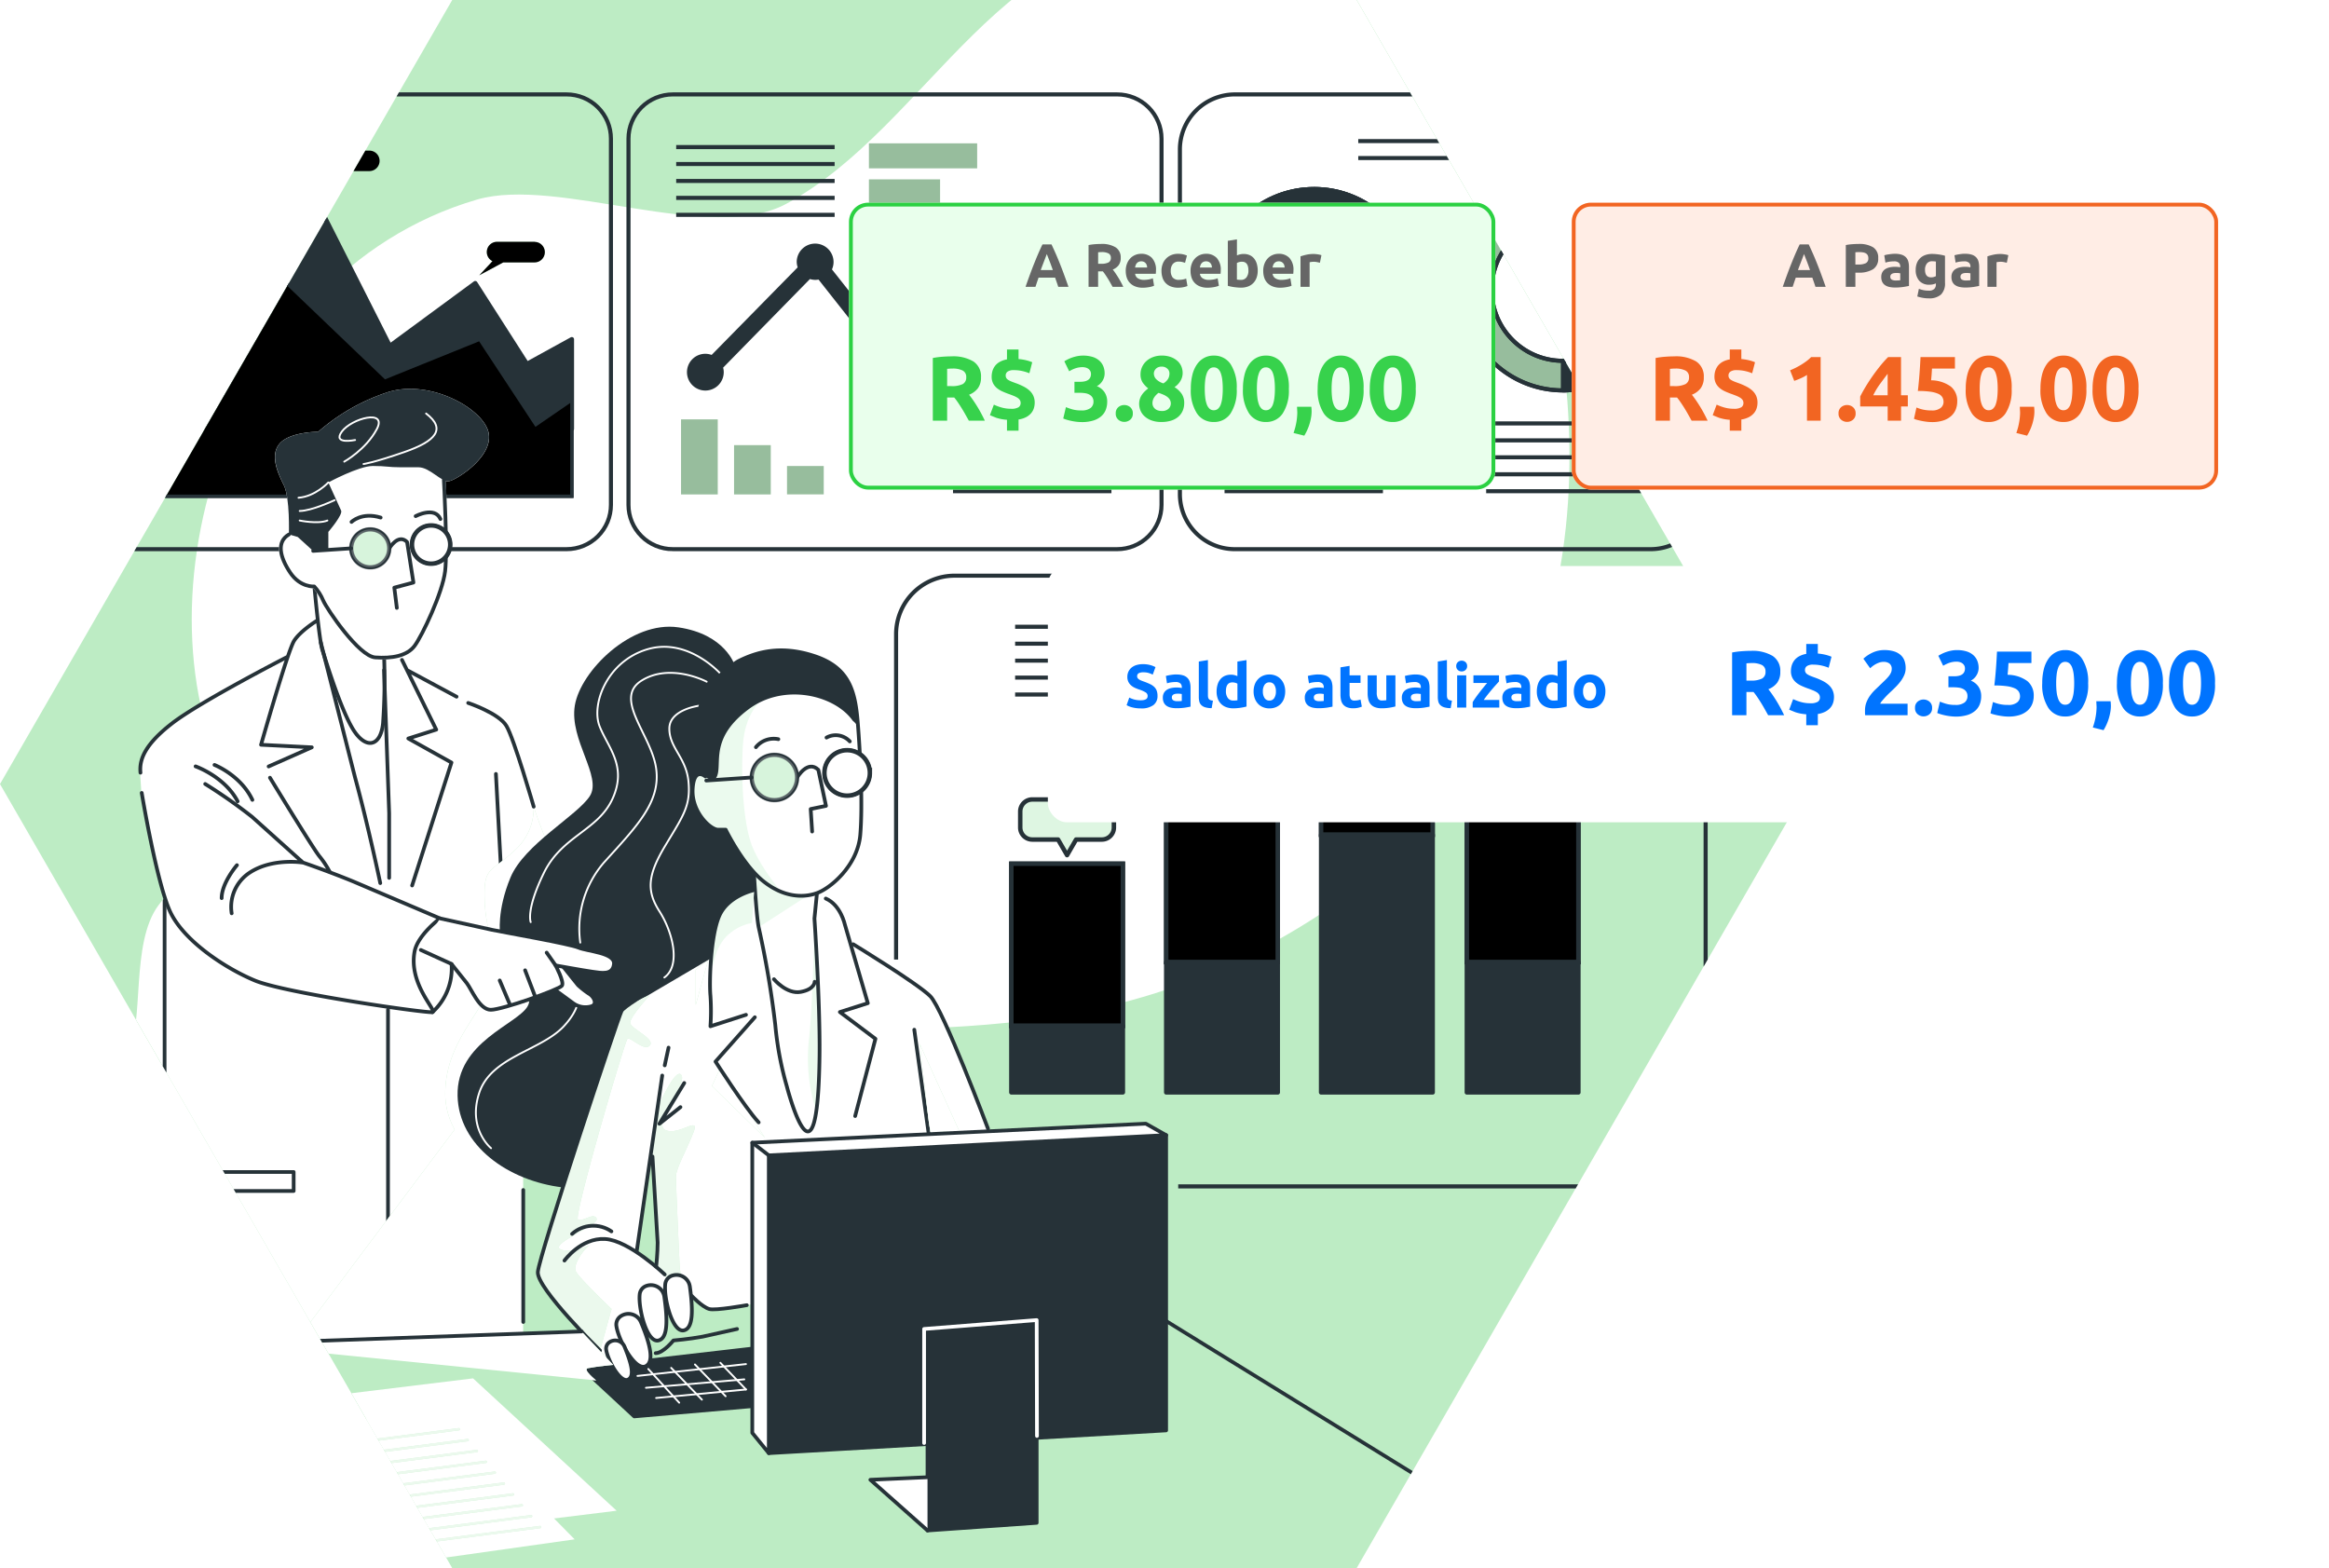 <svg xmlns="http://www.w3.org/2000/svg" xmlns:xlink="http://www.w3.org/1999/xlink" width="609" height="410" xmlns:v="https://vecta.io/nano"><style><![CDATA[.S{stroke-linejoin:round}.T{fill:#bdecc4}.U{fill:none}.V{stroke:#263238}.W{fill:#fff}.X{stroke-width:.97}.Y{stroke-linecap:round}.Z{stroke-miterlimit:10}.a{stroke-width:1.167}.b{fill:#263238}.c{opacity:.2}.d{opacity:.7}.e{stroke-width:1.161}.f{stroke-width:1.063}.g{stroke:#fff}.h{flood-opacity:.16}.i{stroke-width:.485}.j{stroke-width:.877}]]></style><defs><clipPath id="A"><path d="M354.75,0,473,205,354.75,410H118.25L0,205,118.25,0Z" transform="translate(360 2241)" fill="#666"/></clipPath><clipPath id="B"><path d="M356.73 249.37h-18.2a3.15 3.15 0 0 0-3.148 3.148v4.188a3.15 3.15 0 0 0 3.148 3.148h6.747l2.36 4.078 2.35-4.078h6.747a3.15 3.15 0 0 0 3.148-3.148v-4.188a3.15 3.15 0 0 0-3.148-3.148z" transform="translate(-335.38 -249.37)" class="S T V a"/></clipPath><clipPath id="C"><path d="M315.78 271.12h-18.2a3.15 3.15 0 0 0-3.148 3.138v4.2a3.15 3.15 0 0 0 3.148 3.138h6.737l2.36 4.078 2.36-4.078h6.737a3.15 3.15 0 0 0 3.148-3.138v-4.2a3.15 3.15 0 0 0-3.149-3.138z" transform="translate(-294.44 -271.12)" class="S T V a"/></clipPath><clipPath id="D"><path d="M396.64 231.9h-18.2a3.15 3.15 0 0 0-3.148 3.148v4.188a3.14 3.14 0 0 0 3.148 3.138h6.747l2.35 4.078 2.36-4.078h6.747a3.14 3.14 0 0 0 3.148-3.138v-4.188a3.15 3.15 0 0 0-3.148-3.148z" transform="translate(-375.29 -231.9)" class="S T V a"/></clipPath><clipPath id="E"><path d="M435 249.1h-18.2a3.15 3.15 0 0 0-3.148 3.148v4.188a3.14 3.14 0 0 0 3.148 3.138h6.737l2.36 4.078 2.36-4.078h6.737a3.15 3.15 0 0 0 3.158-3.138v-4.188a3.16 3.16 0 0 0-3.158-3.148z" transform="translate(-413.65 -249.1)" class="S T V a"/></clipPath><clipPath id="F"><path d="M224.67,288.6s.66,12.634,1.329,15.942a249.684,249.684,0,0,1,4.348,25.557,85.376,85.376,0,0,0,3,15.992s8.086,31.4,8.566-8.046c.17-13.913-1.329-35.782-1.329-35.782l.66-6.627" transform="translate(-224.67 -288.6)" class="S V W X Y"/></clipPath><clipPath id="G"><path d="M224.824 294.83s-6.8 1.43-9.125 6.737-2.65 17.56-2.32 20.87a57.78 57.78 0 0 1 0 8l9.3-3" transform="translate(-213.271 -294.83)" class="S V W X Y"/></clipPath><clipPath id="H"><path d="M213.028 312.18s-21.9 12.254-22.9 14.243-21.57 63.968-21.9 68.256 16.262 20.54 16.262 20.54" transform="translate(-168.215 -312.18)" class="S U V X Y"/></clipPath><clipPath id="I"><path d="M220.674 234.94s-9.625 5.627-10.285 13.913a51.18 51.18 0 0 0 1.66 16.232s-3-2.65-3.318 3.318S213.378 279 215.367 279h2s4.428 9.1 9.745 13.4 10.5 4.5 14.153 3.168 10.625-7.286 11.294-15.242 0-21.2-.67-29.485-2.32-14.253-11.284-17.23-15.283-1-19.93 1.33z" transform="translate(-208.715 -232.105)" class="S V W X"/></clipPath><filter id="J" x="265" y="139" width="344" height="85" filterUnits="userSpaceOnUse"><feOffset dy="3"/><feGaussianBlur stdDeviation="3" result="A"/><feFlood class="h"/><feComposite operator="in" in2="A"/><feComposite in="SourceGraphic"/></filter><filter id="K" x="213" y="44" width="187" height="93" filterUnits="userSpaceOnUse"><feOffset dy="3"/><feGaussianBlur stdDeviation="3" result="A"/><feFlood class="h"/><feComposite operator="in" in2="A"/><feComposite in="SourceGraphic"/></filter><filter id="L" x="402" y="44" width="187" height="93" filterUnits="userSpaceOnUse"><feOffset dy="3"/><feGaussianBlur stdDeviation="3" result="A"/><feFlood class="h"/><feComposite operator="in" in2="A"/><feComposite in="SourceGraphic"/></filter><path id="M" d="M749.767 2270.7s-24.2-44.778-76.052-47.387-70.305 50.485-108.086 70.965c-19.78 10.735-59.78-7.236-80.88-1.1-67.457 19.68-91.535 109.756-62.5 157.322 25.118 41.24 68.446 60.16 133.934 59.9s111.485 2 169.376-45.318 52.563-135.232 24.217-194.393z"/><path id="N" d="M500.13 2352l-14.683-22.3-24.68 9.98-28.8-27.566-44.95 18.147v40.5h122.52v-25.228z"/><path id="O" d="M456.632 2280.377h-9.865a2.67 2.67 0 0 0-1.209 5.058l-3.448 3.668 6.287-3.368h8.236a2.68 2.68 0 0 0 2.627-2.678 2.68 2.68 0 0 0-2.627-2.678z"/><path id="P" d="M499.84 2304.225h-9.865a2.67 2.67 0 0 0-1.209 5.058l-3.45 3.702 6.287-3.378h8.236a2.68 2.68 0 0 0 2.627-2.678 2.68 2.68 0 0 0-2.627-2.678z"/><path id="Q" d="M703.63 2290.422c-14.535.022-26.302 11.82-26.287 26.354s11.806 26.308 26.34 26.3 26.314-11.792 26.314-26.327a26.33 26.33 0 0 0-26.367-26.327zm0 44.918c-10.264-.04-18.557-8.386-18.53-18.65s8.365-18.566 18.63-18.55 18.575 8.344 18.57 18.6a18.6 18.6 0 0 1-18.671 18.591z"/><path id="R" d="M768.657 2290.422c-14.535.022-26.302 11.82-26.287 26.354s11.806 26.308 26.34 26.3 26.314-11.792 26.314-26.327a26.33 26.33 0 0 0-26.367-26.327zm0 44.918c-10.272-.006-18.595-8.338-18.6-18.6s8.337-18.595 18.6-18.6 18.595 8.337 18.6 18.6a18.6 18.6 0 0 1-18.611 18.591z"/><path id="S" d="M689.057 2428.294h-18.2a3.15 3.15 0 0 0-3.148 3.148v4.188a3.15 3.15 0 0 0 3.148 3.148h6.747l2.36 4.078 2.35-4.078h6.747a3.15 3.15 0 0 0 3.148-3.148v-4.188a3.15 3.15 0 0 0-3.148-3.148z"/><path id="T" d="M648.127 2450.033h-18.2a3.15 3.15 0 0 0-3.148 3.138v4.2a3.15 3.15 0 0 0 3.148 3.138h6.737l2.36 4.078 2.36-4.078h6.737a3.15 3.15 0 0 0 3.148-3.138v-4.2a3.15 3.15 0 0 0-3.149-3.138z"/><path id="U" d="M728.947 2410.832h-18.2a3.15 3.15 0 0 0-3.148 3.148v4.188a3.14 3.14 0 0 0 3.148 3.138h6.747l2.35 4.078 2.36-4.078h6.747a3.14 3.14 0 0 0 3.148-3.138v-4.188a3.15 3.15 0 0 0-3.148-3.148z"/><path id="V" d="M767.278 2428.024h-18.2a3.15 3.15 0 0 0-3.148 3.148v4.188a3.14 3.14 0 0 0 3.148 3.138h6.737l2.36 4.078 2.36-4.078h6.737a3.15 3.15 0 0 0 3.158-3.138v-4.188a3.16 3.16 0 0 0-3.158-3.148z"/><path id="W" d="M403.14 2475.53l-1.7 2.16c-7.436 10-3.558 30.985-8.076 38.73s-15.832 5.527-18.1 17.7-1 24.888-2.9 30.985-9.365 10-10.665 17.15S360 2594.6 360 2594.6l43.14-1.42z"/><path id="X" d="M504.958 2466.204c-2.38-6-4.368-10.995-5.407-14.283.1 4.028-1.44 7.925-4.288 10.775-6.9 6.737-8.846 4.4-8.536 13.753s4 13.6 1.7 21.58-12.354 15.852-11.994 29.665a19.27 19.27 0 0 0 2.459 8.626l-41.6 55.522 59.5-1.75v-79.43z"/><path id="Y" d="M557.052 2467.504s.66 12.634 1.33 15.942a249.97 249.97 0 0 1 4.348 25.557 85.46 85.46 0 0 0 3 15.992s8.086 31.4 8.566-8.046c.17-13.913-1.33-35.782-1.33-35.782l.66-6.627"/><path id="Z" d="M557.212 2473.73s-6.8 1.43-9.125 6.737-2.65 17.56-2.32 20.87a57.78 57.78 0 0 1 0 8l9.3-3"/><path id="a" d="M553.064 2413.87s-9.625 5.627-10.285 13.913a51.18 51.18 0 0 0 1.66 16.232s-3-2.65-3.318 3.318 4.648 10.598 6.637 10.598h2s4.428 9.1 9.745 13.4 10.5 4.5 14.153 3.168 10.625-7.286 11.294-15.242 0-21.2-.67-29.485-2.32-14.253-11.284-17.23-15.283-1-19.93 1.33z"/><path id="b" d="M587.457 2443.096a5.94 5.94 0 1 0-1.76 4.219c1.125-1.116 1.76-2.634 1.76-4.22z"/><path id="c" d="M421.5 2592.482l94.4 9.455s-3.618-2.9-2.2-3.188c2.68-.52 6.647-.88 6.647-.88l-8.326-8.776-90.512 3.4"/><path id="d" d="M456.342 2643.197a.3.3 0 0 1 0-.6l42.5-5.467c.166-.022.318.094.34.26s-.094.318-.26.34l-42.5 5.467z"/><path id="e" d="M453.984 2640.358a.3.3 0 0 1-.3-.27.31.31 0 0 1 .26-.34l42.47-5.467a.33.33 0 0 1 .34.27.3.3 0 0 1-.27.33l-42.5 5.477z"/><path id="f" d="M451.615 2637.5a.3.3 0 0 1 0-.6l42.5-5.467a.31.31 0 0 1 .34.26.3.3 0 0 1-.26.34l-42.5 5.467z"/><path id="g" d="M449.256 2634.67a.3.3 0 1 1-.04-.6l42.5-5.467a.31.31 0 0 1 .34.26.3.3 0 0 1-.27.34l-42.5 5.467z"/><path id="h" d="M446.887 2631.825a.3.3 0 0 1-.3-.27.32.32 0 0 1 .26-.34l42.5-5.467a.31.31 0 0 1 .34.27.3.3 0 0 1-.26.33l-42.5 5.477z"/><path id="i" d="M444.528 2628.984a.3.3 0 1 1-.04-.6l42.5-5.467a.32.32 0 0 1 .34.26.3.3 0 0 1-.27.34l-42.5 5.467z"/><path id="j" d="M439.8 2623.307a.3.3 0 0 1-.3-.27.31.31 0 0 1 .26-.34l42.5-5.467a.32.32 0 0 1 .34.27.3.3 0 0 1-.27.33l-42.5 5.477z"/><path id="k" d="M437.442 2620.458a.3.3 0 0 1 0-.6l42.5-5.467a.31.31 0 0 1 .34.26.3.3 0 0 1-.26.34z"/><path id="l" d="M538.082 2370.272v-19.62h9.595v19.62zm13.863 0v-12.884h9.595v12.884zm13.853-.01v-7.416h9.595v7.416z"/><path id="m" d="M624.45 2466.835h29.166v42.4H624.45z"/><path id="n" d="M664.95 2445.635h29.166v46.927H664.95z"/><path id="o" d="M705.45 2428.234h29.166v31.035H705.45z"/><path id="p" d="M743.56 2445.635h29.166v46.927H743.56z"/><path id="q" d="M477.727 2383.386a5 5 0 1 0-10 0 5 5 0 1 0 10 0z"/><path id="r" d="M548.257 2520.437l-2.1 4.518 13.873 13.543z"/><path id="s" d="M41.294 3.478v18.66l11.764-3.008 3.918-4.518-12.064 2.407.8-16.822z"/><path id="t" d="M602.83 2534.1l-2.34-20.16 10.335 22.77-7.526.34z"/><path id="u" d="M483.698 2601.397l-51.984 6.347 33.493 35.173L521.24 2636z"/></defs><path d="M354.75,0,473,205,354.75,410H118.25L0,205,118.25,0Z" class="T"/><g transform="translate(-360 -2241)" clip-path="url(#A)"><use xlink:href="#M" class="T"/><use xlink:href="#M" opacity=".8" class="W"/><g class="T"><path d="M587.218 2278.488h28.296v6.517h-28.296zm0 9.415h18.6v6.517h-18.6zm0 9.415h10.705v6.517h-10.705z"/></g><g class="c"><path d="M587.218 2278.488h28.296v6.517h-28.296zm0 9.415h18.6v6.517h-18.6zm0 9.417h10.705v6.517h-10.705z"/></g><g class="T"><use xlink:href="#l"/></g><g class="c"><use xlink:href="#l"/></g><g class="U V Z f"><path d="M535.933 2384.585h116.193c3.073.005 6.022-1.212 8.197-3.383s3.397-5.118 3.397-8.19v-95.753c0-3.073-1.222-6.02-3.397-8.19s-5.124-3.388-8.197-3.383H535.933c-3.072-.003-6.02 1.215-8.194 3.386s-3.397 5.116-3.4 8.188v95.753c.003 3.072 1.226 6.018 3.4 8.188s5.122 3.388 8.194 3.386z"/><path d="M609.197 2351.7h41.43m-41.43 4.43h41.43m-41.43 4.427h41.43m-41.43 4.438h41.43"/><path d="M609.197 2369.433h41.43m-113.814-89.976h41.43m-41.43 4.428h41.43m-41.43 4.428h41.43m-41.43 4.427h41.43m-41.43 4.438h41.43"/></g><g class="b"><path d="M645.44 2314.28l7.9 4.148-.9-22.27-18.87 11.9 7.9 4.138-5.937 11.3a4.76 4.76 0 0 0-2.9 1l-10.455-4.858a4.82 4.82 0 0 0-4.818-4.749 4.82 4.82 0 0 0-4.817 4.749 4.75 4.75 0 0 0 .44 2l-13.7 14.853a4.6 4.6 0 0 0-1.349-.22 5.2 5.2 0 0 0-.69.07l-19.7-24.9a4.75 4.75 0 0 0 .42-2 4.82 4.82 0 0 0-4.817-4.749 4.82 4.82 0 0 0-4.817 4.749 5 5 0 0 0 .25 1.459l-22.5 22.9a4.93 4.93 0 0 0-1.649-.3 4.81 4.81 0 0 0-4.798 4.815 4.81 4.81 0 0 0 4.811 4.801 4.81 4.81 0 0 0 4.805-4.808 4.6 4.6 0 0 0-.16-1.179l22.7-23.17a4.79 4.79 0 0 0 1.369.22 5 5 0 0 0 .88-.08l19.6 24.848a4.82 4.82 0 1 0 8.876.62l14.053-15.222a5.29 5.29 0 0 0 .81.08 4.77 4.77 0 0 0 2.679-.82l10.695 5a4.81 4.81 0 1 0 8.756-3z"/><g class="V S e"><path d="M497.782 2336.16l-13.515-21.12-22.327 16.422-20.6-40.75-54.333 34.543v27.906h122.52v-23.458z"/></g></g><use xlink:href="#N" class="T V Z j"/><use xlink:href="#N" class="c"/><use xlink:href="#N" class="U V Z j"/><use xlink:href="#O" class="T"/><use xlink:href="#O" class="c"/><use xlink:href="#P" class="T"/><use xlink:href="#P" class="c"/><g class="V Z f"><g class="U"><path d="M391.964 2384.585h116.193c3.073.005 6.022-1.212 8.197-3.383s3.397-5.118 3.397-8.19v-95.753c0-3.073-1.222-6.02-3.397-8.19s-5.124-3.388-8.197-3.383H391.964c-3.073-.005-6.022 1.212-8.197 3.383s-3.397 5.118-3.397 8.19v95.753c0 3.073 1.222 6.02 3.397 8.19s5.124 3.388 8.197 3.383z"/><path d="M389.196 2278.608h8.006m-8.006 8.715h8.006m-8.006 8.717h8.006m-8.006 8.715h8.006m-8.006 8.715h8.006"/></g><use xlink:href="#Q" class="T"/></g><g class="c"><use xlink:href="#Q"/></g><g class="V f"><use xlink:href="#Q" class="U Z"/><path d="M703.63 2290.422c-7.19-.03-14.077 2.902-19.04 8.106l5.587 5.347c5.855-6.13 15.113-7.53 22.52-3.405s11.087 12.736 8.954 20.94-9.542 13.93-18.02 13.928v7.726c14.54 0 26.325-11.786 26.325-26.324s-11.786-26.325-26.325-26.325z" class="S b"/><use xlink:href="#R" class="T Z"/></g><g class="c"><use xlink:href="#R"/></g><g class="V"><g class="f"><use xlink:href="#R" class="U Z"/><path d="M778.922 2292.5l-3 7.116a18.6 18.6 0 0 1-7.256 35.732v7.726a26.32 26.32 0 0 0 10.266-50.574z" class="S b"/><g class="U Z"><path d="M791.586 2265.684H682.94a14.4 14.4 0 0 0-14.413 14.393v90.127c.01 7.95 6.462 14.4 14.413 14.383h108.646c3.82.005 7.484-1.507 10.187-4.205s4.224-6.36 4.226-10.178v-90.127a14.4 14.4 0 0 0-14.413-14.393z"/><path d="M680.2 2351.7h41.42m-41.42 4.43h41.42m-41.42 4.427h41.42m-41.42 4.438h41.42"/><path d="M680.2 2369.433h41.42m26.987-17.723h41.43m-41.43 4.43h41.43m-41.43 4.427h41.43m-41.43 4.438h41.43m-41.43 4.428h41.43m-74.873-91.545h41.42m-41.42 4.438h41.42m-88.497 268.877h122.62c8.436.006 15.28-6.825 15.292-15.26v-129.148a15.28 15.28 0 0 0-15.292-15.272h-181.1a15.28 15.28 0 0 0-15.292 15.272v85.1"/></g></g><use xlink:href="#m" class="T Z e"/></g><use xlink:href="#m" class="c"/><g class="V Z e"><use xlink:href="#m" class="U"/><use xlink:href="#n" class="T"/></g><use xlink:href="#n" class="c"/><g class="V Z e"><use xlink:href="#n" class="U"/><use xlink:href="#o" class="T"/></g><use xlink:href="#o" class="c"/><g class="V e"><use xlink:href="#o" class="U Z"/><g class="b S"><path d="M624.45 2509.214h29.166v17.4H624.45zm40.5-16.652h29.166v34.063H664.95z"/></g><use xlink:href="#p" class="T Z"/></g><use xlink:href="#p" class="c"/><g class="V e"><use xlink:href="#p" class="U Z"/><g class="b S"><path d="M743.56 2492.562h29.166v34.063H743.56zm-38.1-33.304h29.166v67.367H705.45z"/></g></g><use xlink:href="#S" class="T"/><g transform="translate(667.708 2428.294)" clip-path="url(#B)" class="W"><path d="M21.35 0H3.15A3.15 3.15 0 0 0 .001 3.148v4.188a3.15 3.15 0 0 0 3.148 3.148h6.747l2.36 4.078 2.35-4.078h6.747a3.15 3.15 0 0 0 3.148-3.148V3.148A3.15 3.15 0 0 0 21.351 0z" opacity=".5"/></g><use xlink:href="#S" class="S U V a"/><use xlink:href="#T" class="T"/><g transform="translate(626.788 2450.033)" clip-path="url(#C)" class="W"><path d="M21.34 0H3.148A3.15 3.15 0 0 0 0 3.138v4.2a3.15 3.15 0 0 0 3.148 3.138h6.737l2.36 4.078 2.36-4.078h6.737a3.15 3.15 0 0 0 3.148-3.138v-4.2A3.15 3.15 0 0 0 21.339 0z" opacity=".5"/></g><use xlink:href="#T" class="S U V a"/><use xlink:href="#U" class="T"/><g transform="translate(707.598 2410.832)" clip-path="url(#D)" class="W"><path d="M21.35 0H3.15A3.15 3.15 0 0 0 .001 3.148v4.188a3.14 3.14 0 0 0 3.148 3.138h6.747l2.35 4.078 2.36-4.078h6.747a3.14 3.14 0 0 0 3.148-3.138V3.148A3.15 3.15 0 0 0 21.351 0z" opacity=".5"/></g><use xlink:href="#U" class="S U V a"/><use xlink:href="#V" class="T"/><g transform="translate(745.939 2428.024)" clip-path="url(#E)" class="W"><path d="M21.34 0H3.15A3.15 3.15 0 0 0 .002 3.148v4.188a3.14 3.14 0 0 0 3.148 3.138h6.737l2.36 4.078 2.36-4.078h6.737A3.15 3.15 0 0 0 24.5 7.336V3.148A3.16 3.16 0 0 0 21.342 0z" opacity=".5"/></g><g class="U V"><use xlink:href="#V" class="S a"/><path d="M625.44 2404.875h41.43m-41.43 4.428h41.43m-41.43 4.437h41.43m-41.43 4.43h41.43m-41.43 4.427h41.43" class="Z f"/></g><use xlink:href="#W" class="T"/><use xlink:href="#W" class="W d"/><path d="M556.543 2593.63l-44.3 5.117 13.6 12.594 30.545-2.65" class="S V X Y b"/><g class="S U Y g i"><path d="M526.687 2600.757l28.376-3.098m-26.157 6.197l25.717-2.2m-23.058 4.87l23.498-2.22"/><path d="M529.516 2598.94l8.086 8.816m-2.1-9.106l8.036 8.306m-1.82-9.196l8.026 8.306m-1.38-8.746l6.697 6.977"/></g><path d="M511.245 2488.74c-1.46-.62-8.216-26.917-8.216-26.917l-3.478-9.915s-5.227-17.84-7.226-21.16-10-6-10-6l-3-1.65-12.994-7v.07l-1.87-3.908-22.363-17.98a209.98 209.98 0 0 0 1 8.616c-.06 0-4.658 3-6.3 5.627-.3.5-.58 1.54-1.82 4.288-5 2.58-23.818 12.444-30.045 17.25-7.306 5.627-8.636 9.605-8.306 12.924l.34 5.3s3.118 19 6.367 28.356l-.4-.2-.1 116.562 93.584-3.548.15-86.587c3.2-1.05 6.527-2.28 8.536-3.168l.5.45 4.218 3.088c1.375 1.034 3.154 1.363 4.808.9 1.8-.5.67-2.63-.63-3.328a24.87 24.87 0 0 1-2.8-2.2l-3.9-4.858 7.646 1.3c2.32.33 5.307 1 5.637-2s-7-3.304-9.33-4.304z" class="W"/><g class="S U V X Y"><path d="M442.2 2394.32s1.27 14.093 2.1 16.632c.75 2.3 4.538 14.843 7.856 20.47s7.366 5 8-1.32a164.28 164.28 0 0 0 .31-16.562m-17.506-10.314s-4.408 2.7-6.067 5.337-8.636 27.167-8.636 27.167l13.273.67-11.284 5"/><path d="M430.595 2444.345s11.284 18.56 12.944 20.56a23.08 23.08 0 0 1 2.649 4m-2.32-59.972l9 35.452c3.363 12.252 6.567 27.516 6.567 27.516m.995-55.7l1.33 37.44v16.892m3.348-56.992l8.966 18.23-7.306 2.32 11.284 6.287-10.285 32.144m-1.33-56.32l12.944 6.957m10.295 20.2l1.66 31.145m-56.433-61.63s-22.57 11.594-29.865 17.23-8.636 9.606-8.306 12.93m6.308 33.46v115.963m58.42-87.468v83.17m-50.315-146.778s7.616 2.67 10.995 9.135m-6.048-9.515s6.857 2.67 9.905 9.135m-14.473 97.302h25.267v4.958h-24.367"/></g><use xlink:href="#X" class="T"/><use xlink:href="#X" class="W d"/><path d="M496.822 2552.142v34.513" class="S U V X Y"/><path d="M477.42 2366.814c2-.33 11.944-6.627 10.285-12.924s-15.622-13.924-26.576-10.264a52.36 52.36 0 0 0-17.93 10.265s-7.3 0-10 3-.66 7.616 1 10.935c1.44 2.87 1.38 10.475 1.34 12.444a.48.48 0 0 0-.26.06 4.52 4.52 0 0 0-2.219 2.939c-.45 2 .38 4.668 2.4 7.686 1.365 2.303 3.802 3.758 6.477 3.868h0a12.72 12.72 0 0 1 2.09 3.338c.84 2 9.205 14.833 13.993 15.2.7.06 1.35.08 2 .08 4.128 0 7.126-1.1 8.736-3.248 2.13-2.83 7.406-14.233 8.066-19.78.1-1 .17-2.25.2-3.748a5.3 5.3 0 0 0 0-6.567c-.1-5.867-.42-11.944-.5-13.343a2 2 0 0 0 .9.06z" class="W"/><g class="V"><g class="S U X Y"><path d="M476.063 2366.484s1 18.22.33 23.858-6 16.892-8 19.55-6 3.308-10.285 3-12.614-12.594-13.613-14.913c-.554-1.34-1.34-2.57-2.32-3.638 0 0-3.648.33-6.307-3.648s-3.648-8-.33-9.945"/><path d="M461.8 2384.375s2.33-4 4.648-1.66l1.66 10.6-5 1.33.66 5.3"/></g><ellipse cx="456.813" cy="2384.375" rx="4.978" ry="4.968" class="S T X"/><ellipse cx="456.813" cy="2384.375" rx="4.978" ry="4.968" opacity=".4" class="W a"/><use xlink:href="#q" class="S T X"/><use xlink:href="#q" opacity=".4" class="W Z a"/><g class="U S X Y"><path d="M451.834 2384.375l-9.955.66m10.035-7.567s2.67-2.66 7.626-1.14m9.146-.378s5-2.66 6.477.76"/></g></g><path d="M445.857 2367.144l3.318 7.3c.66 1-3.318 5.627-3.318 5.627v4.638l-4 .33-4-3.638-2.32-.67s.33-9.605-1.33-12.914-3.648-8-1-10.935 10-3 10-3c5.237-4.58 11.334-8.07 17.935-10.266 10.995-3.648 24.888 4 26.547 10.265s-8.266 12.6-10.265 12.934-5-3.638-8-3.638h-4.648c-3.318 0-3.648-.34-7.306-.34s-11.615 4.307-11.615 4.307z" class="b"/><g class="U g S Y i"><path d="M450.015 2361.706s5.667-3.138 8.506-8.486-6.617-2.83-9.135.63 3.468 2.2 3.468 2.2m-6.997 11.093s-3.4 3.678-7.806 4m9.445.627s-6 2.83-9.135 2.83m-.001 2.5s4.728 1 7.246 0m9.447-14.775s2.52-.3 10.7-3.138 10.995-6 5.667-10.065"/></g><path d="M619.57 2540.027s-13.044-34.693-16.392-38.03-20.13-13.563-20.13-13.563l-1.35-2.3-.82-2.8s-1-4.228-3.878-6.317l-.23-.5-19.8-8.476.35 5.777c-2.34.85-7.526 3.128-9.305 7.186-1.16 2.63-1.82 7-2.15 11.1l-.8.6.3-1.1s-21.9 12.284-22.9 14.283c-1.28 1.68-4.588 12.444-4.588 12.444l-6.927 21.77c-5.117 15.712-10.065 31.414-10.385 33.923v.12c-.33 4.308 16.122 20.2 16.122 20.2h.22l2 2v-.83c1.4 2.83 3.658 7 5.457 6.117 1.48-.73 1-3.3-.2-6.647 1.5 2.27 3.2 3.918 4.558 3.258 2.35-1.16 1.18-5.167-1.18-10.9a3.61 3.61 0 0 0-2.259-2.069l2.32-.26c.8 3.668 2.56 6.847 4.548 6.427s2.3-3 1.9-7.386c.2 0 .47-.6.67-.62.88 3.088 2.23 5.837 3.928 5.477 1.87-.4 2.38-2.26 2.16-6 0-1.4-.1-1.84-.15-2.72l4.718 2.92c1.33 1 11.444-1.16 11.444-1.16 14.773-4.778 38.4-5 53.643-15.212 10.186-6.862 9.116-26.693 9.116-26.693zm-93.114 28.376l4-26.307 1.6 23.988-.47 5.917z" class="W"/><path d="M522.53 2505.315l23.8-13.993s1.5-12.754 4.528-14.053c0 0 4.178-3.648 8.926-2.93 2.72.4 4.728-3 6.267-8.916l-.28-35.982c-1-4.608-2.08-8.346-2.44-9.805l-11.217-4.702s-2.4-8.1-14.733-9.905-25.56 11.405-27.066 20.415 7.216 18.6 3.908 23.718-17.142 12.6-20.75 21.3-2.7 14.713-2.7 14.713 9.925 14.1 7.216 18.9-18.64 9.305-18.34 23.418c.28 13.074 13.223 22.28 27.566 23.988z" class="b"/><g class="U g S Y i"><path d="M548.566 2417.338s-8.5-9.735-19.2-6.6-14.8 14.463-12.594 20.12 7.236 10.365 3.458 18.85-13.223 9.745-18 19.5-3.458 12.894-3.458 12.894m44.114-56.587s-7.866.94-7.866 6 4.408 7.536 5 13.823-1.26 8.806-6 16.662-5 11.944-1.57 17.3 5.667 14.143 1.26 17.28m11.068-77.34s-9.445-5-16.992-.3 2.52 14.143 3.778 22.94-5 15.093-13.533 24.518a26.41 26.41 0 0 0-6.3 21.06m-.636 11s2.2 4.708-3.788 10.995-18.9 7.866-22 17.3 3.1 14.464 3.1 14.464"/></g><use xlink:href="#Y" class="W"/><g transform="translate(557.052 2467.504)" clip-path="url(#F)" class="T"><path d="M13.524 8.076L1.33 15.942.55 2.66s8.146 4.818 12.974 5.417zm2.408 5.547s-.4 22.55-1.5 32.084a45.14 45.14 0 0 0 1.839 17.991s1.53-34.883-.34-50.075z" opacity=".3"/></g><use xlink:href="#Y" class="S U V X Y"/><use xlink:href="#r" class="T"/><use xlink:href="#r" class="W d"/><path d="M532.096 2530.423s4.638-10.715 6.1-8.276-7.806 12.9-4.148 14.363 9-3.9 7.316.48-4.628 9.5-4.628 11.694 1 23.858 1 23.858l.25 1.46-2.93 2s-3.168-3.168-3.168-5.847-.5-13.393-.5-15.822-1.14-10.995-1.14-10.995z" class="T"/><g class="W"><path d="M532.096 2530.423s4.638-10.715 6.1-8.276-7.806 12.9-4.148 14.363 9-3.9 7.316.48-4.628 9.5-4.628 11.694 1 23.858 1 23.858l.25 1.46-2.93 2s-3.168-3.168-3.168-5.847-.5-13.393-.5-15.822-1-11.594-1-11.594z" class="d"/><use xlink:href="#Z"/></g><g transform="translate(545.659 2473.731)" clip-path="url(#G)" class="T"><path d="M12.83 8.416a12.3 12.3 0 0 0-7.636 2.889C1.265 14.393.855 19.96.855 19.96s-1.24-6.6 1.24-12.364 9.455-7.6 9.455-7.6z" opacity=".3"/></g><g class="S U V X Y"><use xlink:href="#Z"/><path d="M557.382 2506.974l-10.285 11.594s7.636 11.924 11.284 15.9m25.23-1.656l5.307-20.2-9.3-7 7.306-2.32-6-20.54s-1.1-5.157-5-6.817m-13.543 21.095s3.318 4 7 3.318 3.648-2.65 3.648-2.65"/></g><g transform="translate(500.626 2491.072)" clip-path="url(#H)"><path d="M29.285 10.135s-5.367 5.847-5.127 7.306 6.587 4.138 5.127 5.837-5.127-2.43-5.857-1.7-14.143 46.5-12.924 47.207 4.148-1.95 4.878-.24-12.194 6.567-9.515 8 9.265-1.7 8-1.22-4.878 5.107-3.9 7.056S21.385 94.2 21.385 94.2a2.57 2.57 0 0 0-1.429 3.268c.278 1.256.985 2.376 2 3.168 0 0-2.8-2.3-3.228.2a25.8 25.8 0 0 0-.43 3.948L11.45 98C5.874 92.323 1.336 87.005-.003 82.438c0 0-.24.67 1.23-4.688S17.32 26.625 17.32 26.625s3.308-10.775 4.578-12.444 7.4-4.046 7.4-4.046z" class="T"/><path d="M29.285 10.135s-5.367 5.847-5.127 7.306 6.587 4.138 5.127 5.837-5.127-2.43-5.857-1.7-14.143 46.5-12.924 47.207 4.148-1.95 4.878-.24-12.194 6.567-9.515 8 9.265-1.7 8-1.22-4.878 5.107-3.9 7.056S21.385 94.2 21.385 94.2a2.57 2.57 0 0 0-1.429 3.268c.278 1.256.985 2.376 2 3.168 0 0-2.8-2.3-3.228.2l-.65 4.138-6.627-7C4.534 91.06.257 85.613-.003 82.405c0 0-.8 1.52 1.23-4.688L17.32 26.592s3.308-10.775 4.578-12.444 7.4-4.013 7.4-4.013z" class="W d"/><use xlink:href="#s" class="T"/><use xlink:href="#s" class="W d"/></g><g class="V S X"><g class="U Y"><path d="M545.438 2491.072s-21.9 12.254-22.9 14.243-21.57 63.968-21.9 68.256 16.262 20.54 16.262 20.54m16.265-71.894l-6.637 45.717"/><path d="M533.814 2519.558l1-4.638m-27.217 55.672s4.318-6 10.625-5.637 15.592 9.275 15.592 9.275"/><path d="M509.586 2563.626c2.866-2.576 7.124-2.85 10.295-.66"/></g><g class="W"><path d="M540.394 2577.43a3.54 3.54 0 0 0-5-2.749 2.64 2.64 0 0 0-1.45 2.171c-.37 3.648 1.87 12.614 4.868 11.994 2.488-.56 2.408-5.28 1.582-11.416z"/><path d="M533.714 2580.078a3.54 3.54 0 0 0-5-2.739 2.61 2.61 0 0 0-1.449 2.159c-.37 3.648 1.87 12.614 4.868 11.994 2.53-.56 2.45-5.268 1.58-11.414zm-6.097 6.677a3.55 3.55 0 0 0-5.557-1.419 2.61 2.61 0 0 0-.87 2.459c.54 3.618 4.938 11.8 7.666 10.415 2.35-1.2 1.05-6.038-1.24-11.455z"/><path d="M523.32 2593.15a2.64 2.64 0 0 0-4.148-1.059 2 2 0 0 0-.66 1.839c.4 2.7 3.688 8.786 5.737 7.776 1.76-.865.83-4.258-.93-8.556z"/></g><g class="U Y"><path d="M540.9 2579.848s2.6 2.8 4.528 3.408c1.6.5 9.855-1 9.855-1m-2.55 6.228l-9 2c-3.693.68-7.636 1-7.636 1s-2.66 3.318-4.648 3.318m51.67-106.908s16.782 10.235 20.13 13.573 15.1 34.643 15.1 34.643m-19.278-25.877l3.758 27.137"/></g></g><use xlink:href="#t" class="T"/><use xlink:href="#t" class="W d"/><g class="U V S X Y"><path d="M538.922 2524.166l-6.5 10.665 5.507-4.358m-7.314 12.913l1.35 22.5c0 2.7-.38 6.257-.38 6.257"/></g><path d="M544.44 2444.015z" class="b"/><use xlink:href="#a" class="W"/><g transform="translate(541.106 2411.037)" clip-path="url(#I)" class="T"><path d="M3.333 32.98s-3-2.65-3.318 3.318S4.663 46.9 6.652 46.9h2s4.428 9.086 9.745 13.4l2.28 1.57a17.24 17.24 0 0 0 2.429 1.219c-1.8-2.2-5.677-7.266-7.506-11.824-2.42-6-3-18.66-2.42-26.787s4.828-11.444 4.828-11.444l-6-.3c-.9 0-5.537 6.917-10.255 10.885z" opacity=".3"/></g><g class="V"><g class="S U X"><use xlink:href="#a"/><path d="M568.437 2444.286s2.78-4.748 5.547-2l2 9.425-4 .82.38 5.887" class="Y"/></g><ellipse cx="562.5" cy="2444.285" rx="5.937" ry="5.927" class="S T X"/><ellipse cx="562.5" cy="2444.285" rx="5.937" ry="5.927" opacity=".4" class="W a"/><use xlink:href="#b" class="S T X"/><use xlink:href="#b" opacity=".4" class="W Z a"/><g class="U S X Y"><path d="M556.563 2444.285l-11.884.8m12.983-8.725a6 6 0 0 1 5.867-2.089m12.594-.42a5 5 0 0 1 6.087 1"/></g></g><path d="M584.268 2429.773c-.66-8.286-2.32-14.253-11.284-17.23s-15.272-1-19.92 1.33c0 0-9.625 5.627-10.285 13.913a51.18 51.18 0 0 0 1.66 16.232s2.66 2.65 3.318-1-1.33-9.615 8-16.572 22.57-3.638 27.217 3c.543.435 1.012.955 1.4 1.54.006-.12-.084-1.06-.094-1.2z" class="b"/><g class="V S X"><g class="U Y"><path d="M439.22 2466.544s-8-1.32-13.993 2.66c-3.487 2.32-5.302 6.458-4.648 10.595m1.38-12.585s-4 4.638-4 8.616m-20.897-27.507s4 24.188 7.636 31.474 13.993 14.253 21.9 17.56 45.138 8.616 46.467 8.286-6.307-7.286-4.648-15.9c.83-4.278 6.637-8.616 6.637-8.616l-22.57-9.605c-6.307-2.605-13.273-5-13.273-5l-13.273-11.924a136.31 136.31 0 0 0-12.286-8.615"/></g><g class="W"><path d="M506.818 2493.2l4.338 5.4c.877.805 1.813 1.543 2.8 2.2 1.3.7 2.42 2.82.63 3.328a5.46 5.46 0 0 1-4.808-.9l-4.218-3.088-3.528-3.188 2.56-4.6z"/><path d="M475.063 2481.127l13.613 3c3.318.68 20.25 3.648 22.57 4.638s9.625 1.33 9.3 4.308-3.318 2.32-5.637 2-9.635-1.65-9.635-1.65 2.33 4.308 1.67 5.3-15.6 6.3-18.6 6.3-5-5.307-6.307-7l-4-5-8-3.638" class="Y"/></g><g class="U Y"><path d="M505.268 2493.4l-2.32-3.318m-29.874 15.573a15.43 15.43 0 0 0 5-12.594m12.6 4.3l2.66 6.297m3.977-8.957l2.66 6.957"/></g><path d="M561.04 2543.086v77.86L664.93 2615v-77.2z" class="b"/><path d="M664.93 2537.8l-5.317-3-102.9 4.978v75.872l4.318 5.3v-77.864z" class="W"/><path d="M556.723 2539.778l4.308 3.308" class="U Y"/><path d="M602.53 2588.484v52.684l28.546-2v-53.014z" class="b"/></g><g class="S X Y"><path d="M601.64 2618.3v-29.825l29.435-2.32.08 30.295" class="U g"/><path d="M602.53 2641.168l-14.943-13.253 14.943-.67" class="V W"/></g><use xlink:href="#c" class="T d"/><use xlink:href="#c" class="W d"/><g class="U V S X Y"><path d="M512.085 2589.134l-147.327 5.247m299.462-8.416l99.3 61.3"/></g><use xlink:href="#u" class="T"/><g class="W"><use xlink:href="#u" class="d"/><path d="M430.555 2615.24l46.207-5.767 33.5 34.013-53.144 7.5z"/></g><g class="T"><path d="M458.7 2646.035a.3.3 0 1 1 0-.6l42.5-5.467a.32.32 0 0 1 .34.26.3.3 0 0 1-.27.34l-42.5 5.467z"/><use xlink:href="#d"/><use xlink:href="#e"/><use xlink:href="#f"/><use xlink:href="#g"/><use xlink:href="#h"/><use xlink:href="#i"/><path d="M442.16 2626.145a.3.3 0 0 1 0-.6l42.5-5.467c.166-.022.318.094.34.26s-.094.318-.26.34l-42.5 5.467z"/><use xlink:href="#j"/><use xlink:href="#k"/></g><g class="W d"><path d="M458.7 2646.035a.3.3 0 0 1 0-.6l42.5-5.467a.32.32 0 0 1 .34.26.3.3 0 0 1-.27.34l-42.5 5.467zm-2.367-2.838a.3.3 0 0 1 0-.6l42.5-5.467c.166-.022.318.094.34.26s-.094.318-.26.34l-42.5 5.467z"/><use xlink:href="#e"/><path d="M451.615 2637.5a.3.3 0 0 1 0-.6l42.5-5.467a.31.31 0 0 1 .34.26.3.3 0 0 1-.26.34l-42.5 5.467z"/><use xlink:href="#g"/><use xlink:href="#h"/><use xlink:href="#i"/><path d="M442.16 2626.145a.3.3 0 0 1 0-.6l42.5-5.467c.166-.022.318.094.34.26s-.094.318-.26.34l-42.5 5.467zm-2.36-2.84a.3.3 0 0 1-.3-.27.31.31 0 0 1 .26-.34l42.5-5.467a.32.32 0 0 1 .34.27.3.3 0 0 1-.27.33l-42.5 5.477z"/><use xlink:href="#k"/></g><path d="M482.42 2424.795s8 2.66 10 6 7.136 21.12 7.136 21.12" class="S U V X Y"/></g><g filter="url(#J)" class="W"><rect width="326" height="67" rx="5" transform="translate(274 145)"/></g><g filter="url(#K)"><g transform="translate(222 50)" fill="#e9ffec" stroke="#2bd142"><rect width="169" height="75" rx="5" stroke="none"/><rect x=".5" y=".5" width="168" height="74" rx="4.5" class="U"/></g></g><g filter="url(#L)"><g transform="translate(411 50)" fill="#ffede5" stroke="#f26522"><rect width="169" height="75" rx="5" stroke="none"/><rect x=".5" y=".5" width="168" height="74" rx="4.5" class="U"/></g></g><path d="M276.72 75q-.185-.578-.4-1.187l-.42-1.213h-4.334l-.42 1.216q-.2.6-.393 1.184h-2.592q.626-1.792 1.188-3.312.562-1.52 1.1-2.864.536-1.344 1.058-2.552.522-1.208 1.083-2.36h2.367q.544 1.152 1.077 2.36.533 1.208 1.067 2.552.54 1.344 1.1 2.864.56 1.52 1.192 3.312zm-3-8.576q-.084.242-.244.657-.16.415-.366.96-.206.545-.46 1.2-.253.655-.516 1.374h3.166q-.255-.72-.493-1.378-.238-.657-.453-1.2-.215-.545-.377-.96-.162-.415-.257-.654zm14.18-2.64a6.87 6.87 0 0 1 3.824.888 3.09 3.09 0 0 1 1.328 2.76 3.12 3.12 0 0 1-.536 1.9 3.53 3.53 0 0 1-1.544 1.144q.336.416.7.952.364.536.728 1.12.36.584.7 1.216.34.632.628 1.236h-2.8l-.618-1.1q-.313-.56-.642-1.088-.33-.528-.65-1-.32-.472-.642-.856h-1.234V75h-2.5V64.072a14.15 14.15 0 0 1 1.688-.224q.876-.064 1.56-.064zm.144 2.128q-.272 0-.488.016l-.408.032v3.008h.7a4.25 4.25 0 0 0 2.016-.352 1.27 1.27 0 0 0 .608-1.2 1.22 1.22 0 0 0-.616-1.16 3.81 3.81 0 0 0-1.808-.344zm6.32 4.944c-.014-.67.103-1.335.344-1.96a4.2 4.2 0 0 1 .9-1.4 3.76 3.76 0 0 1 1.292-.848c.477-.2.986-.288 1.5-.288a3.72 3.72 0 0 1 2.832 1.1c.752.9 1.125 2.055 1.04 3.224q0 .208-.016.456-.016.248-.032.44h-5.408c.043.47.294.897.684 1.164.486.3 1.056.462 1.632.432a6.89 6.89 0 0 0 1.288-.12 4.86 4.86 0 0 0 1.032-.3l.324 1.944a3.29 3.29 0 0 1-.512.192 6.7 6.7 0 0 1-.712.168q-.392.072-.84.12a8.4 8.4 0 0 1-.9.048 5.3 5.3 0 0 1-1.972-.34 3.85 3.85 0 0 1-1.392-.92 3.65 3.65 0 0 1-.816-1.384 5.48 5.48 0 0 1-.264-1.728zm5.6-.912a2.46 2.46 0 0 0-.1-.592 1.48 1.48 0 0 0-.272-.512 1.45 1.45 0 0 0-.464-.368 1.51 1.51 0 0 0-.7-.144 1.6 1.6 0 0 0-.688.136 1.42 1.42 0 0 0-.48.36 1.61 1.61 0 0 0-.3.52 3.41 3.41 0 0 0-.152.6zm3.744.848a4.96 4.96 0 0 1 .3-1.72 4.11 4.11 0 0 1 .856-1.408c.383-.407.846-.73 1.36-.952.577-.243 1.198-.363 1.824-.352.414-.003.827.037 1.232.12a6 6 0 0 1 1.088.344l-.5 1.9a6.01 6.01 0 0 0-.736-.224c-.295-.07-.597-.102-.9-.1a1.89 1.89 0 0 0-1.576.656 2.7 2.7 0 0 0-.52 1.728 2.8 2.8 0 0 0 .488 1.76 2.05 2.05 0 0 0 1.7.624c.3-.002.62-.03.928-.08s.62-.134.912-.256l.336 1.952a5.6 5.6 0 0 1-1.04.3 6.86 6.86 0 0 1-1.36.14 5.18 5.18 0 0 1-1.988-.344 3.74 3.74 0 0 1-1.368-.936 3.65 3.65 0 0 1-.784-1.4 5.94 5.94 0 0 1-.248-1.752zm7.6.064c-.014-.67.103-1.335.344-1.96a4.2 4.2 0 0 1 .9-1.4 3.76 3.76 0 0 1 1.288-.848c.477-.2.986-.288 1.5-.288a3.72 3.72 0 0 1 2.832 1.1c.752.9 1.125 2.055 1.04 3.224q0 .208-.016.456-.016.248-.032.44h-5.404c.043.473.295.9.688 1.168.486.3 1.056.462 1.632.432a6.89 6.89 0 0 0 1.288-.12 4.86 4.86 0 0 0 1.032-.3l.32 1.94a3.29 3.29 0 0 1-.512.192 6.7 6.7 0 0 1-.708.164q-.392.072-.84.12a8.4 8.4 0 0 1-.9.048 5.3 5.3 0 0 1-1.976-.336 3.85 3.85 0 0 1-1.392-.92 3.65 3.65 0 0 1-.816-1.384 5.48 5.48 0 0 1-.264-1.728zm5.6-.912a2.46 2.46 0 0 0-.1-.592 1.48 1.48 0 0 0-.272-.512 1.45 1.45 0 0 0-.464-.368 1.51 1.51 0 0 0-.7-.144 1.6 1.6 0 0 0-.688.136 1.42 1.42 0 0 0-.48.36 1.61 1.61 0 0 0-.3.52 3.28 3.28 0 0 0-.152.6zm9.536.784q0-2.3-1.7-2.3c-.246.001-.5.035-.728.1a2.07 2.07 0 0 0-.584.24V73.1q.176.032.448.056.272.024.592.024c.576.037 1.133-.218 1.48-.68a2.92 2.92 0 0 0 .496-1.772zm2.432.064a5.32 5.32 0 0 1-.3 1.824 3.85 3.85 0 0 1-.856 1.392 3.76 3.76 0 0 1-1.368.892 5.17 5.17 0 0 1-1.852.308q-.432 0-.9-.04-.468-.04-.928-.1-.464-.068-.88-.156-.416-.088-.736-.184v-11.76l2.384-.384v4.192c.268-.118.546-.2.832-.272.305-.067.616-.1.928-.1a3.8 3.8 0 0 1 1.584.312 3.1 3.1 0 0 1 1.152.888 3.99 3.99 0 0 1 .7 1.384 6.31 6.31 0 0 1 .244 1.804zm1.44.064c-.014-.67.103-1.335.344-1.96a4.2 4.2 0 0 1 .9-1.4 3.76 3.76 0 0 1 1.288-.848c.477-.2.986-.288 1.5-.288a3.72 3.72 0 0 1 2.832 1.1c.752.9 1.125 2.055 1.04 3.224q0 .208-.016.456-.016.248-.032.44h-5.404c.043.473.295.9.688 1.168.486.3 1.056.462 1.632.432a6.89 6.89 0 0 0 1.288-.12 4.86 4.86 0 0 0 1.032-.3l.32 1.94a3.29 3.29 0 0 1-.512.192 6.7 6.7 0 0 1-.716.164q-.392.072-.84.12a8.4 8.4 0 0 1-.9.048 5.3 5.3 0 0 1-1.976-.336 3.85 3.85 0 0 1-1.392-.92 3.65 3.65 0 0 1-.816-1.384 5.48 5.48 0 0 1-.256-1.728zm5.6-.912a2.46 2.46 0 0 0-.1-.592 1.48 1.48 0 0 0-.272-.512 1.45 1.45 0 0 0-.464-.368 1.51 1.51 0 0 0-.7-.144 1.6 1.6 0 0 0-.688.136 1.42 1.42 0 0 0-.48.36 1.61 1.61 0 0 0-.3.52 3.28 3.28 0 0 0-.152.6zm9.22-1.244q-.32-.08-.752-.168c-.306-.06-.616-.1-.928-.088-.18.002-.358.016-.536.04a3.14 3.14 0 0 0-.472.088V75h-2.384v-7.968a14.32 14.32 0 0 1 1.512-.424 8.71 8.71 0 0 1 1.944-.2q.192 0 .464.024.272.024.544.064.272.04.544.1a2.56 2.56 0 0 1 .464.136zM474.72 75q-.185-.578-.4-1.187l-.42-1.213h-4.334l-.42 1.216q-.2.6-.393 1.184h-2.592q.626-1.792 1.188-3.312.562-1.52 1.1-2.864.536-1.344 1.058-2.552.522-1.208 1.083-2.36h2.367q.544 1.152 1.077 2.36.533 1.208 1.067 2.552.54 1.344 1.1 2.864.56 1.52 1.192 3.312zm-3-8.576q-.084.242-.244.657-.16.415-.366.96-.206.545-.46 1.2-.253.655-.516 1.374h3.166q-.255-.72-.493-1.378-.238-.657-.453-1.2-.215-.545-.377-.96-.162-.415-.257-.654zm14.264-2.64a6.94 6.94 0 0 1 3.808.872 3.16 3.16 0 0 1 1.329 2.856 3.2 3.2 0 0 1-1.344 2.888 6.96 6.96 0 0 1-3.84.888h-.784V75h-2.5V64.072a14.12 14.12 0 0 1 1.728-.224q.92-.064 1.604-.064zm.16 2.128q-.272 0-.536.016-.264.016-.456.032v3.2h.784a4.25 4.25 0 0 0 1.952-.352c.456-.27.713-.78.657-1.308.01-.266-.048-.53-.168-.768-.113-.203-.28-.372-.48-.488a2.16 2.16 0 0 0-.76-.256 6.22 6.22 0 0 0-.992-.076zm9.557 7.424q.352 0 .672-.016a4.92 4.92 0 0 0 .512-.048v-1.808q-.144-.032-.432-.064a4.81 4.81 0 0 0-.528-.032 4.79 4.79 0 0 0-.632.04 1.65 1.65 0 0 0-.52.152.89.89 0 0 0-.352.3c-.1.144-.134.3-.128.48a.82.82 0 0 0 .376.776 2.08 2.08 0 0 0 1.032.22zm-.2-6.976a5.52 5.52 0 0 1 1.76.24c.427.134.814.37 1.128.688a2.53 2.53 0 0 1 .6 1.088c.123.464.184.943.18 1.424v4.96q-.512.112-1.424.264c-.73.1-1.47.16-2.208.152a7 7 0 0 1-1.48-.144 3.21 3.21 0 0 1-1.144-.472 2.16 2.16 0 0 1-.736-.856 2.95 2.95 0 0 1-.256-1.3 2.45 2.45 0 0 1 .3-1.248 2.28 2.28 0 0 1 .792-.816 3.58 3.58 0 0 1 1.136-.44c.437-.092.882-.137 1.328-.136a7.54 7.54 0 0 1 .824.04 3.67 3.67 0 0 1 .584.1v-.224a1.32 1.32 0 0 0-.368-.976 1.78 1.78 0 0 0-1.28-.368 8.15 8.15 0 0 0-1.2.088 5.15 5.15 0 0 0-1.024.248l-.3-1.92q.208-.064.52-.136.312-.072.668-.116.368-.056.776-.1.408-.044.824-.04zm7.86 4.16q0 2 1.616 2a2.39 2.39 0 0 0 .688-.1 2.64 2.64 0 0 0 .544-.224v-3.804q-.176-.032-.416-.056-.24-.024-.56-.024a1.64 1.64 0 0 0-1.408.624 2.58 2.58 0 0 0-.464 1.584zm5.232 3.424a4.05 4.05 0 0 1-1.048 3.064 4.55 4.55 0 0 1-3.24 1 8.78 8.78 0 0 1-1.536-.136 9.57 9.57 0 0 1-1.424-.36l.416-2a6.86 6.86 0 0 0 1.176.352 6.92 6.92 0 0 0 1.4.128c.523.054 1.046-.108 1.448-.448a1.61 1.61 0 0 0 .424-1.152v-.3a3.84 3.84 0 0 1-.792.264 4.21 4.21 0 0 1-.888.088 3.41 3.41 0 0 1-2.672-1.032 4.17 4.17 0 0 1-.928-2.888 4.73 4.73 0 0 1 .288-1.688 3.59 3.59 0 0 1 .84-1.3 3.75 3.75 0 0 1 1.352-.84c.58-.207 1.192-.308 1.808-.3q.432 0 .888.04.456.04.9.1.448.064.856.152.408.088.728.184zm5.456-.608q.352 0 .672-.016a4.92 4.92 0 0 0 .512-.048v-1.808q-.144-.032-.432-.064a4.81 4.81 0 0 0-.528-.032 4.79 4.79 0 0 0-.632.04 1.65 1.65 0 0 0-.52.152.89.89 0 0 0-.352.3c-.1.144-.134.3-.128.48a.82.82 0 0 0 .376.776 2.08 2.08 0 0 0 1.032.22zm-.192-6.976a5.52 5.52 0 0 1 1.76.24c.427.134.814.37 1.128.688a2.53 2.53 0 0 1 .6 1.088 5.43 5.43 0 0 1 .176 1.424v4.96q-.512.112-1.424.264c-.73.1-1.47.16-2.208.152a7 7 0 0 1-1.48-.144 3.21 3.21 0 0 1-1.144-.472 2.16 2.16 0 0 1-.736-.856 2.95 2.95 0 0 1-.256-1.3 2.45 2.45 0 0 1 .3-1.248 2.28 2.28 0 0 1 .792-.816 3.58 3.58 0 0 1 1.136-.44c.437-.092.882-.137 1.328-.136a7.54 7.54 0 0 1 .824.04 3.67 3.67 0 0 1 .584.1v-.224a1.32 1.32 0 0 0-.368-.976 1.78 1.78 0 0 0-1.28-.368 8.15 8.15 0 0 0-1.2.088 5.15 5.15 0 0 0-1.024.248l-.3-1.92q.208-.064.52-.136.312-.072.68-.128.368-.056.776-.1.408-.044.816-.028zm10.896 2.34q-.32-.08-.752-.168c-.306-.06-.616-.1-.928-.088-.18.002-.358.016-.536.04a3.14 3.14 0 0 0-.472.088V75h-2.384v-7.968a14.32 14.32 0 0 1 1.512-.424 8.71 8.71 0 0 1 1.944-.2q.192 0 .464.024.272.024.544.064.272.04.544.1a2.56 2.56 0 0 1 .464.136z" fill="#666"/><path d="M248.792 93.176a10.31 10.31 0 0 1 5.736 1.332 4.63 4.63 0 0 1 1.992 4.14 4.68 4.68 0 0 1-.8 2.844 5.3 5.3 0 0 1-2.32 1.716q.5.624 1.056 1.428.556.804 1.092 1.68.54.876 1.044 1.824.504.948.936 1.86h-4.185l-.928-1.656q-.47-.84-.964-1.632-.494-.792-.976-1.5-.48-.712-.963-1.284h-1.848V110h-3.744V93.608a21.14 21.14 0 0 1 2.532-.336q1.308-.096 2.34-.096zm.216 3.192q-.408 0-.732.024l-.612.048v4.512h1.056a6.37 6.37 0 0 0 3.024-.528 1.91 1.91 0 0 0 .912-1.8 1.83 1.83 0 0 0-.924-1.74c-.852-.393-1.787-.57-2.724-.516zm14.304 13.392a11.23 11.23 0 0 1-2.844-.54l-1.62-.66 1.032-2.76a12.65 12.65 0 0 0 2 .744 8.83 8.83 0 0 0 2.46.336 3.6 3.6 0 0 0 2-.4 1.3 1.3 0 0 0 .54-1.116 1.37 1.37 0 0 0-.216-.78 2.11 2.11 0 0 0-.616-.584 6.14 6.14 0 0 0-1.032-.516q-.624-.252-1.44-.54-.792-.288-1.548-.636a6.25 6.25 0 0 1-1.368-.852c-.4-.34-.746-.76-.984-1.236a3.84 3.84 0 0 1-.372-1.764 5.1 5.1 0 0 1 .228-1.524c.15-.485.4-.936.708-1.332a4.06 4.06 0 0 1 1.248-1.02c.57-.3 1.187-.507 1.824-.612v-2.592h3.024v2.5c.725.062 1.443.182 2.148.36a9.46 9.46 0 0 1 1.428.48l-.744 2.88a11.07 11.07 0 0 0-1.836-.576 9.75 9.75 0 0 0-2.2-.24 2.76 2.76 0 0 0-1.656.384 1.21 1.21 0 0 0-.5 1.008 1.32 1.32 0 0 0 .156.66 1.44 1.44 0 0 0 .492.492 5.32 5.32 0 0 0 .828.42q.492.2 1.188.445a17.72 17.72 0 0 1 1.956.842 7.3 7.3 0 0 1 1.56 1.045 4.25 4.25 0 0 1 1.032 1.379 4.3 4.3 0 0 1 .372 1.845 4.86 4.86 0 0 1-.216 1.427 3.7 3.7 0 0 1-.72 1.307 4.4 4.4 0 0 1-1.308 1.03 6.34 6.34 0 0 1-1.98.624v2.928h-3.024zm19.56.6c-.46-.001-.917-.03-1.372-.084q-.72-.084-1.392-.228-.672-.144-1.22-.312a7.05 7.05 0 0 1-.864-.312l.7-2.976q.624.264 1.6.564a8.29 8.29 0 0 0 2.412.3 3.82 3.82 0 0 0 2.424-.624 2.05 2.05 0 0 0 .768-1.68 2.03 2.03 0 0 0-.276-1.092 2.11 2.11 0 0 0-.756-.72 3.36 3.36 0 0 0-1.14-.384 8.7 8.7 0 0 0-1.4-.108h-1.404v-2.88h1.584c.342 0 .684-.034 1.02-.1a2.72 2.72 0 0 0 .876-.324 1.7 1.7 0 0 0 .612-.624c.163-.307.24-.652.228-1a1.57 1.57 0 0 0-.192-.792 1.85 1.85 0 0 0-.492-.552c-.212-.15-.45-.26-.7-.324-.26-.07-.53-.108-.8-.108a5.65 5.65 0 0 0-1.908.312 7.98 7.98 0 0 0-1.6.768l-1.272-2.616q.384-.24.9-.5a8.88 8.88 0 0 1 1.14-.48 10.42 10.42 0 0 1 1.332-.36 7.55 7.55 0 0 1 1.5-.144 8.22 8.22 0 0 1 2.532.347 4.76 4.76 0 0 1 1.764.983 3.96 3.96 0 0 1 1.036 1.49 5.01 5.01 0 0 1 .336 1.857c-.005.674-.196 1.333-.552 1.905a3.64 3.64 0 0 1-1.488 1.4c.8.312 1.507.86 2 1.574a4.37 4.37 0 0 1 .708 2.511c.008.727-.123 1.45-.384 2.127a4.29 4.29 0 0 1-1.2 1.682c-.607.508-1.313.884-2.072 1.107a10 10 0 0 1-2.988.397zm13.344-2.26a2.01 2.01 0 0 1-.684 1.644 2.37 2.37 0 0 1-1.548.564 2.37 2.37 0 0 1-1.548-.564 2.01 2.01 0 0 1-.684-1.644 2.01 2.01 0 0 1 .684-1.644 2.37 2.37 0 0 1 1.548-.556 2.37 2.37 0 0 1 1.548.564 2.01 2.01 0 0 1 .684 1.636zm13.44-2.742a5.15 5.15 0 0 1-.372 1.982 4.34 4.34 0 0 1-1.116 1.574 5.16 5.16 0 0 1-1.86 1.045c-.834.262-1.706.388-2.58.373-.955.03-1.907-.13-2.8-.47-.672-.265-1.284-.66-1.8-1.166a4.09 4.09 0 0 1-.972-1.526 4.68 4.68 0 0 1-.288-1.526 4.32 4.32 0 0 1 .192-1.322 4.2 4.2 0 0 1 .528-1.094 5.75 5.75 0 0 1 .756-.9c.282-.274.584-.532.9-.77a6.64 6.64 0 0 1-1.524-1.654 4.01 4.01 0 0 1-.492-2.085 4.48 4.48 0 0 1 .4-1.845 4.64 4.64 0 0 1 1.116-1.546c.5-.457 1.1-.815 1.74-1.055a6.23 6.23 0 0 1 2.268-.4c.855-.02 1.706.12 2.508.42.635.24 1.218.603 1.716 1.066a3.9 3.9 0 0 1 .972 1.45c.195.5.297 1.05.3 1.594a4.02 4.02 0 0 1-.612 2.145 4.78 4.78 0 0 1-1.524 1.57 6.13 6.13 0 0 1 1.956 1.87c.403.688.606 1.475.588 2.272zm-8.3.146a1.82 1.82 0 0 0 .132.638 1.8 1.8 0 0 0 .42.638 2.3 2.3 0 0 0 .744.481 2.83 2.83 0 0 0 1.1.193c.665.06 1.324-.158 1.824-.6a1.9 1.9 0 0 0 .576-1.347c.006-.346-.08-.687-.252-.987a2.55 2.55 0 0 0-.684-.758 4.93 4.93 0 0 0-1.02-.577q-.588-.253-1.26-.47c-.44.327-.82.726-1.128 1.18a2.81 2.81 0 0 0-.456 1.612zm4.44-7.9a1.66 1.66 0 0 0-.108-.562 1.6 1.6 0 0 0-.36-.562 2.1 2.1 0 0 0-.636-.443 2.2 2.2 0 0 0-.936-.179 2.27 2.27 0 0 0-.912.168 1.84 1.84 0 0 0-.636.443 1.86 1.86 0 0 0-.372.586 1.66 1.66 0 0 0-.12.6 2.19 2.19 0 0 0 .564 1.436 4.39 4.39 0 0 0 1.932 1.149c.467-.277.87-.652 1.176-1.1a2.74 2.74 0 0 0 .404-1.53zm17.588 4.044a11.03 11.03 0 0 1-1.6 6.444 5.11 5.11 0 0 1-4.4 2.244 5.11 5.11 0 0 1-4.4-2.244 11.03 11.03 0 0 1-1.6-6.444 14.63 14.63 0 0 1 .42-3.7 8.14 8.14 0 0 1 1.212-2.712 5.4 5.4 0 0 1 1.9-1.68c.765-.4 1.613-.6 2.472-.576a5.11 5.11 0 0 1 4.4 2.244 10.98 10.98 0 0 1 1.596 6.424zm-3.648 0c.004-.758-.036-1.515-.12-2.268a8.16 8.16 0 0 0-.384-1.764 2.74 2.74 0 0 0-.72-1.152 1.63 1.63 0 0 0-1.128-.408 1.59 1.59 0 0 0-1.116.408 2.9 2.9 0 0 0-.72 1.152 7.68 7.68 0 0 0-.4 1.764 19.41 19.41 0 0 0-.12 2.268 19.84 19.84 0 0 0 .12 2.28 7.72 7.72 0 0 0 .4 1.776 2.9 2.9 0 0 0 .72 1.152c.305.275.705.422 1.116.408a1.63 1.63 0 0 0 1.128-.408 2.74 2.74 0 0 0 .72-1.152 8.18 8.18 0 0 0 .384-1.776 19.84 19.84 0 0 0 .12-2.28zm17.28 0a11.03 11.03 0 0 1-1.6 6.444 5.11 5.11 0 0 1-4.4 2.244 5.11 5.11 0 0 1-4.4-2.244 11.03 11.03 0 0 1-1.6-6.444 14.63 14.63 0 0 1 .42-3.7 8.14 8.14 0 0 1 1.212-2.712 5.4 5.4 0 0 1 1.9-1.68c.765-.4 1.613-.6 2.472-.576a5.11 5.11 0 0 1 4.4 2.244 10.98 10.98 0 0 1 1.596 6.424zm-3.648 0a19.53 19.53 0 0 0-.12-2.268 8.16 8.16 0 0 0-.384-1.764 2.74 2.74 0 0 0-.72-1.152 1.63 1.63 0 0 0-1.128-.408 1.59 1.59 0 0 0-1.116.408 2.9 2.9 0 0 0-.72 1.152 7.68 7.68 0 0 0-.4 1.764 19.41 19.41 0 0 0-.12 2.268 19.84 19.84 0 0 0 .12 2.28 7.72 7.72 0 0 0 .4 1.776 2.9 2.9 0 0 0 .72 1.152c.305.275.705.422 1.116.408a1.63 1.63 0 0 0 1.128-.408 2.74 2.74 0 0 0 .72-1.152 8.18 8.18 0 0 0 .384-1.776 19.73 19.73 0 0 0 .12-2.28zm9.528 4.7q.048.576.06.816.012.24.012.408a9.42 9.42 0 0 1-.132 1.528 13.48 13.48 0 0 1-.372 1.62 13.51 13.51 0 0 1-.6 1.632 13.1 13.1 0 0 1-.816 1.56l-2.808-.7a17.03 17.03 0 0 0 .768-2.972c.13-.76.2-1.53.216-2.3q0-.144-.012-.372-.012-.228-.024-.468-.012-.24-.024-.456-.012-.216-.012-.288zm13.656-4.7a11.03 11.03 0 0 1-1.6 6.444 5.11 5.11 0 0 1-4.4 2.244 5.11 5.11 0 0 1-4.4-2.244 11.03 11.03 0 0 1-1.6-6.444 14.63 14.63 0 0 1 .42-3.7 8.14 8.14 0 0 1 1.212-2.712 5.4 5.4 0 0 1 1.9-1.68c.765-.4 1.613-.6 2.472-.576a5.11 5.11 0 0 1 4.4 2.244 10.98 10.98 0 0 1 1.596 6.424zm-3.648 0c.004-.758-.036-1.515-.12-2.268a8.16 8.16 0 0 0-.384-1.764 2.74 2.74 0 0 0-.72-1.152 1.63 1.63 0 0 0-1.128-.408 1.59 1.59 0 0 0-1.116.408 2.9 2.9 0 0 0-.72 1.152 7.68 7.68 0 0 0-.4 1.764 19.41 19.41 0 0 0-.12 2.268 19.84 19.84 0 0 0 .12 2.28 7.72 7.72 0 0 0 .4 1.776 2.9 2.9 0 0 0 .72 1.152c.305.275.705.422 1.116.408a1.63 1.63 0 0 0 1.128-.408 2.74 2.74 0 0 0 .72-1.156 8.18 8.18 0 0 0 .384-1.776 19.84 19.84 0 0 0 .116-2.276zm17.28 0a11.03 11.03 0 0 1-1.6 6.444 5.11 5.11 0 0 1-4.4 2.244 5.11 5.11 0 0 1-4.4-2.244 11.03 11.03 0 0 1-1.6-6.444 14.63 14.63 0 0 1 .42-3.7 8.14 8.14 0 0 1 1.212-2.712 5.4 5.4 0 0 1 1.9-1.68c.765-.4 1.613-.6 2.472-.576a5.11 5.11 0 0 1 4.4 2.244 10.98 10.98 0 0 1 1.596 6.424zm-3.648 0a19.53 19.53 0 0 0-.12-2.268 8.16 8.16 0 0 0-.384-1.764 2.74 2.74 0 0 0-.72-1.152 1.63 1.63 0 0 0-1.128-.408 1.59 1.59 0 0 0-1.116.408 2.9 2.9 0 0 0-.72 1.152 7.68 7.68 0 0 0-.4 1.764 19.41 19.41 0 0 0-.12 2.268 19.84 19.84 0 0 0 .12 2.28 7.72 7.72 0 0 0 .4 1.776 2.9 2.9 0 0 0 .72 1.152c.305.275.705.422 1.116.408a1.63 1.63 0 0 0 1.128-.408 2.74 2.74 0 0 0 .72-1.152 8.18 8.18 0 0 0 .384-1.776 19.73 19.73 0 0 0 .12-2.28z" fill="#37d24c"/><path d="M437.792 93.176a10.31 10.31 0 0 1 5.736 1.332 4.63 4.63 0 0 1 1.992 4.14 4.68 4.68 0 0 1-.8 2.844 5.3 5.3 0 0 1-2.32 1.716q.5.624 1.056 1.428.556.804 1.092 1.68.54.876 1.044 1.824.504.948.936 1.86h-4.185l-.928-1.656q-.47-.84-.964-1.632-.494-.792-.976-1.5-.48-.712-.963-1.284h-1.848V110h-3.744V93.608a21.14 21.14 0 0 1 2.532-.336q1.308-.096 2.34-.096zm.216 3.192q-.408 0-.732.024l-.612.048v4.512h1.056a6.37 6.37 0 0 0 3.024-.528 1.91 1.91 0 0 0 .912-1.8 1.83 1.83 0 0 0-.924-1.74c-.852-.393-1.787-.57-2.724-.516zm14.304 13.392a11.23 11.23 0 0 1-2.844-.54l-1.62-.66 1.032-2.76a12.65 12.65 0 0 0 2 .744 8.83 8.83 0 0 0 2.46.336 3.6 3.6 0 0 0 2-.4 1.3 1.3 0 0 0 .54-1.116 1.37 1.37 0 0 0-.216-.78 2.11 2.11 0 0 0-.616-.584 6.14 6.14 0 0 0-1.032-.516q-.624-.252-1.44-.54-.792-.288-1.548-.636a6.25 6.25 0 0 1-1.368-.852c-.4-.34-.746-.76-.984-1.236a3.84 3.84 0 0 1-.372-1.764 5.1 5.1 0 0 1 .228-1.524c.15-.485.4-.936.708-1.332a4.06 4.06 0 0 1 1.248-1.02c.57-.3 1.187-.507 1.824-.612v-2.592h3.024v2.5c.725.062 1.443.182 2.148.36a9.46 9.46 0 0 1 1.428.48l-.744 2.88a11.07 11.07 0 0 0-1.836-.576 9.75 9.75 0 0 0-2.2-.24 2.76 2.76 0 0 0-1.656.384 1.21 1.21 0 0 0-.5 1.008 1.32 1.32 0 0 0 .156.66 1.44 1.44 0 0 0 .492.492 5.32 5.32 0 0 0 .828.42q.492.2 1.188.445a17.72 17.72 0 0 1 1.956.842 7.3 7.3 0 0 1 1.56 1.045 4.25 4.25 0 0 1 1.032 1.379 4.3 4.3 0 0 1 .372 1.845 4.86 4.86 0 0 1-.216 1.427 3.7 3.7 0 0 1-.72 1.307 4.4 4.4 0 0 1-1.308 1.03 6.34 6.34 0 0 1-1.98.624v2.928h-3.024zm15.768-12.936q.7-.288 1.452-.66.752-.372 1.476-.816.72-.444 1.38-.936c.424-.314.822-.663 1.188-1.044h2.5V110H472.5V98.024a10.31 10.31 0 0 1-1.608.876q-.888.4-1.728.684zm17.136 11.276a2.01 2.01 0 0 1-.684 1.644 2.37 2.37 0 0 1-1.548.564 2.37 2.37 0 0 1-1.548-.564 2.01 2.01 0 0 1-.684-1.644 2.01 2.01 0 0 1 .684-1.644 2.37 2.37 0 0 1 1.548-.556 2.37 2.37 0 0 1 1.548.564 2.01 2.01 0 0 1 .684 1.636zm8.376-10.368q-.936 1.228-1.992 2.668a18.26 18.26 0 0 0-1.776 2.952h3.768zm3.5-4.368v9.984h1.776v2.932H497.1V110h-3.5v-3.72h-7.184v-2.616q.528-1.056 1.32-2.388.792-1.332 1.764-2.736.972-1.4 2.052-2.748a30 30 0 0 1 2.16-2.424zm11.116 11.736c.01-.43-.098-.856-.308-1.232a2.34 2.34 0 0 0-1.08-.9 7.59 7.59 0 0 0-2.064-.552 22.92 22.92 0 0 0-3.264-.192q.264-2.232.432-4.536.168-2.304.264-4.32h9v3h-6q-.048.864-.108 1.668-.06.804-.132 1.4a8.91 8.91 0 0 1 5.172 1.644 4.82 4.82 0 0 1 1.668 3.9 5.52 5.52 0 0 1-.408 2.136 4.6 4.6 0 0 1-1.224 1.7 5.81 5.81 0 0 1-2.056 1.136 9.24 9.24 0 0 1-2.892.408 11.52 11.52 0 0 1-1.356-.084q-.708-.084-1.368-.216-.66-.132-1.184-.276c-.282-.07-.556-.164-.82-.284l.648-2.952a10.5 10.5 0 0 0 1.584.516 9.58 9.58 0 0 0 2.352.252 3.57 3.57 0 0 0 2.4-.66 2.01 2.01 0 0 0 .744-1.556zm17.808-3.452a11.03 11.03 0 0 1-1.6 6.444 5.11 5.11 0 0 1-4.4 2.244 5.11 5.11 0 0 1-4.4-2.244 11.03 11.03 0 0 1-1.6-6.444 14.63 14.63 0 0 1 .42-3.7 8.14 8.14 0 0 1 1.212-2.712 5.4 5.4 0 0 1 1.9-1.68c.765-.4 1.613-.6 2.472-.576a5.11 5.11 0 0 1 4.4 2.244 10.98 10.98 0 0 1 1.596 6.424zm-3.648 0a19.53 19.53 0 0 0-.12-2.268 8.16 8.16 0 0 0-.384-1.764 2.74 2.74 0 0 0-.72-1.152 1.63 1.63 0 0 0-1.128-.408 1.59 1.59 0 0 0-1.116.408 2.9 2.9 0 0 0-.72 1.152 7.68 7.68 0 0 0-.4 1.764 19.41 19.41 0 0 0-.12 2.268 19.84 19.84 0 0 0 .12 2.28 7.72 7.72 0 0 0 .4 1.776 2.9 2.9 0 0 0 .72 1.152c.305.275.705.422 1.116.408a1.63 1.63 0 0 0 1.128-.408 2.74 2.74 0 0 0 .72-1.152 8.18 8.18 0 0 0 .384-1.776 19.73 19.73 0 0 0 .12-2.28zm9.528 4.7q.048.576.06.816.012.24.012.408a9.42 9.42 0 0 1-.132 1.528 13.48 13.48 0 0 1-.372 1.62 13.51 13.51 0 0 1-.6 1.632 13.1 13.1 0 0 1-.816 1.56l-2.808-.7a17.03 17.03 0 0 0 .768-2.972c.13-.76.2-1.53.216-2.3q0-.144-.012-.372-.012-.228-.024-.468-.012-.24-.024-.456-.012-.216-.012-.288zm13.656-4.7a11.03 11.03 0 0 1-1.6 6.444 5.11 5.11 0 0 1-4.4 2.244 5.11 5.11 0 0 1-4.4-2.244 11.03 11.03 0 0 1-1.6-6.444 14.63 14.63 0 0 1 .42-3.7 8.14 8.14 0 0 1 1.212-2.712 5.4 5.4 0 0 1 1.9-1.68c.765-.4 1.613-.6 2.472-.576a5.11 5.11 0 0 1 4.4 2.244 10.98 10.98 0 0 1 1.596 6.424zm-3.648 0c.004-.758-.036-1.515-.12-2.268a8.16 8.16 0 0 0-.384-1.764 2.74 2.74 0 0 0-.72-1.152 1.63 1.63 0 0 0-1.128-.408 1.59 1.59 0 0 0-1.116.408 2.9 2.9 0 0 0-.72 1.152 7.68 7.68 0 0 0-.4 1.764 19.41 19.41 0 0 0-.12 2.268 19.84 19.84 0 0 0 .12 2.28 7.72 7.72 0 0 0 .4 1.776 2.9 2.9 0 0 0 .72 1.152c.305.275.705.422 1.116.408a1.63 1.63 0 0 0 1.128-.408 2.74 2.74 0 0 0 .72-1.156 8.18 8.18 0 0 0 .384-1.776 19.84 19.84 0 0 0 .116-2.276zm17.28 0a11.03 11.03 0 0 1-1.6 6.444 5.11 5.11 0 0 1-4.4 2.244 5.11 5.11 0 0 1-4.4-2.244 11.03 11.03 0 0 1-1.6-6.444 14.63 14.63 0 0 1 .42-3.7 8.14 8.14 0 0 1 1.212-2.712 5.4 5.4 0 0 1 1.9-1.68c.765-.4 1.613-.6 2.472-.576a5.11 5.11 0 0 1 4.4 2.244 10.98 10.98 0 0 1 1.596 6.424zm-3.648 0a19.53 19.53 0 0 0-.12-2.268 8.16 8.16 0 0 0-.384-1.764 2.74 2.74 0 0 0-.72-1.152 1.63 1.63 0 0 0-1.128-.408 1.59 1.59 0 0 0-1.116.408 2.9 2.9 0 0 0-.72 1.152 7.68 7.68 0 0 0-.4 1.764 19.41 19.41 0 0 0-.12 2.268 19.84 19.84 0 0 0 .12 2.28 7.72 7.72 0 0 0 .4 1.776 2.9 2.9 0 0 0 .72 1.152c.305.275.705.422 1.116.408a1.63 1.63 0 0 0 1.128-.408 2.74 2.74 0 0 0 .72-1.152 8.18 8.18 0 0 0 .384-1.776 19.73 19.73 0 0 0 .12-2.28z" fill="#f26522"/><g fill="#0074ff"><path d="M298.3 183.1a3.6 3.6 0 0 0 .872-.088 1.61 1.61 0 0 0 .552-.24.8.8 0 0 0 .288-.36 1.29 1.29 0 0 0 .08-.464 1.07 1.07 0 0 0-.512-.9 7.32 7.32 0 0 0-1.76-.776q-.544-.192-1.088-.44a4.01 4.01 0 0 1-.972-.632c-.3-.256-.528-.566-.7-.912-.192-.406-.285-.85-.272-1.3a3.23 3.23 0 0 1 .284-1.388c.2-.407.468-.765.816-1.048a3.74 3.74 0 0 1 1.28-.664 5.75 5.75 0 0 1 1.7-.232c.652-.01 1.303.072 1.932.244a6.92 6.92 0 0 1 1.344.528l-.72 1.968a6.82 6.82 0 0 0-1.032-.424 4.47 4.47 0 0 0-1.368-.184 2.51 2.51 0 0 0-1.288.248c-.26.162-.4.454-.392.76a.88.88 0 0 0 .144.512 1.4 1.4 0 0 0 .412.372 3.59 3.59 0 0 0 .608.3q.344.136.76.28.864.32 1.5.632c.392.184.75.43 1.064.728a2.64 2.64 0 0 1 .632.976 3.92 3.92 0 0 1 .208 1.36 2.89 2.89 0 0 1-1.088 2.412 5.25 5.25 0 0 1-3.284.856 9.09 9.09 0 0 1-1.324-.088 8.57 8.57 0 0 1-1.048-.216 6.01 6.01 0 0 1-.784-.272 5.54 5.54 0 0 1-.552-.272l.7-1.984c.4.205.803.37 1.228.488a6.35 6.35 0 0 0 1.78.22zm9.536.24q.352 0 .672-.016a4.92 4.92 0 0 0 .512-.048v-1.812q-.144-.032-.432-.064a4.81 4.81 0 0 0-.528-.032 4.79 4.79 0 0 0-.632.04 1.65 1.65 0 0 0-.52.152.89.89 0 0 0-.352.3c-.1.144-.134.3-.128.48a.82.82 0 0 0 .376.776 2.08 2.08 0 0 0 1.036.22zm-.188-6.98a5.52 5.52 0 0 1 1.76.24c.427.134.814.37 1.128.688a2.53 2.53 0 0 1 .6 1.088 5.43 5.43 0 0 1 .176 1.424v4.96q-.512.112-1.424.264c-.73.1-1.47.16-2.208.152a7 7 0 0 1-1.48-.144 3.21 3.21 0 0 1-1.144-.472 2.16 2.16 0 0 1-.736-.86 2.95 2.95 0 0 1-.256-1.3 2.45 2.45 0 0 1 .3-1.248 2.28 2.28 0 0 1 .792-.816 3.58 3.58 0 0 1 1.136-.44c.437-.092.882-.137 1.328-.136a7.54 7.54 0 0 1 .824.04 3.67 3.67 0 0 1 .584.1v-.224a1.32 1.32 0 0 0-.368-.976 1.78 1.78 0 0 0-1.28-.368 8.15 8.15 0 0 0-1.2.088 5.15 5.15 0 0 0-1.024.248l-.3-1.92q.208-.064.52-.136.312-.072.68-.128.368-.056.776-.1.408-.044.816-.024zm9.184 8.8a5.98 5.98 0 0 1-1.688-.224 2.5 2.5 0 0 1-1.024-.584 1.94 1.94 0 0 1-.512-.912 4.92 4.92 0 0 1-.136-1.208v-9.264l2.384-.384v9.168a3.14 3.14 0 0 0 .048.576c.026.157.1.305.184.432.104.128.24.227.392.288a2.15 2.15 0 0 0 .688.144zm3.728-4.432a2.92 2.92 0 0 0 .5 1.776c.347.456.9.708 1.472.672q.32 0 .592-.024.272-.024.448-.056v-4.336a2.07 2.07 0 0 0-.584-.24c-.237-.065-.482-.1-.728-.1q-1.7.004-1.7 2.308zm5.392 4q-.32.1-.736.184-.416.084-.872.152-.456.064-.928.1-.472.036-.9.04a5.29 5.29 0 0 1-1.856-.3 3.73 3.73 0 0 1-1.38-.872c-.38-.4-.673-.86-.856-1.376a5.25 5.25 0 0 1-.3-1.816c-.008-.625.078-1.248.256-1.848a4.02 4.02 0 0 1 .736-1.4 3.15 3.15 0 0 1 1.176-.88 3.95 3.95 0 0 1 1.592-.3 3.68 3.68 0 0 1 .888.1 4.78 4.78 0 0 1 .792.272v-3.808l2.384-.384zm10.112-3.952c.007.617-.1 1.23-.288 1.816-.176.522-.46 1.002-.832 1.408-.364.4-.808.696-1.3.9a4.35 4.35 0 0 1-1.7.32 4.31 4.31 0 0 1-1.696-.32c-.492-.204-.936-.5-1.3-.9a4.14 4.14 0 0 1-.848-1.408 5.21 5.21 0 0 1-.3-1.816 5.24 5.24 0 0 1 .3-1.808 4.1 4.1 0 0 1 .864-1.392 3.88 3.88 0 0 1 1.312-.9 4.22 4.22 0 0 1 1.656-.32 4.26 4.26 0 0 1 1.672.32 3.8 3.8 0 0 1 1.3.9 4.07 4.07 0 0 1 .848 1.392 5.14 5.14 0 0 1 .312 1.808zm-2.432 0a3 3 0 0 0-.44-1.736 1.44 1.44 0 0 0-1.256-.632 1.46 1.46 0 0 0-1.264.632 2.96 2.96 0 0 0-.448 1.736c-.032.616.124 1.227.448 1.752a1.45 1.45 0 0 0 1.264.648 1.43 1.43 0 0 0 1.256-.648c.32-.527.472-1.137.44-1.752zm11.328 2.56q.352 0 .672-.016a4.92 4.92 0 0 0 .512-.048v-1.808q-.144-.032-.432-.064a4.81 4.81 0 0 0-.528-.032 4.79 4.79 0 0 0-.632.04 1.65 1.65 0 0 0-.52.152.89.89 0 0 0-.352.3c-.1.144-.134.3-.128.48a.82.82 0 0 0 .376.776 2.08 2.08 0 0 0 1.032.22zm-.192-6.976a5.52 5.52 0 0 1 1.76.24c.427.134.814.37 1.128.688a2.53 2.53 0 0 1 .6 1.088 5.43 5.43 0 0 1 .176 1.424v4.96q-.512.112-1.424.264c-.73.1-1.47.16-2.208.152a7 7 0 0 1-1.48-.144 3.21 3.21 0 0 1-1.144-.472 2.16 2.16 0 0 1-.736-.86 2.95 2.95 0 0 1-.256-1.3 2.45 2.45 0 0 1 .3-1.248 2.28 2.28 0 0 1 .792-.816 3.58 3.58 0 0 1 1.136-.44c.437-.092.882-.137 1.328-.136a7.54 7.54 0 0 1 .824.04 3.67 3.67 0 0 1 .584.1v-.224a1.32 1.32 0 0 0-.368-.976 1.78 1.78 0 0 0-1.28-.368 8.15 8.15 0 0 0-1.2.088 5.15 5.15 0 0 0-1.024.248l-.3-1.92q.208-.064.52-.136.312-.072.68-.128.368-.056.776-.1.408-.044.816-.024zm5.744-1.872l2.388-.388v2.48h2.86v1.984h-2.86v2.96a2.34 2.34 0 0 0 .264 1.2c.246.332.654.504 1.064.448.266-.001.53-.025.792-.072a4.08 4.08 0 0 0 .744-.2l.336 1.86c-.312.124-.633.224-.96.3-.427.093-.863.136-1.3.128a4.26 4.26 0 0 1-1.616-.264c-.397-.154-.75-.406-1.024-.732a2.74 2.74 0 0 1-.536-1.144c-.106-.5-.157-.988-.152-1.488zm14.368 10.224a13.29 13.29 0 0 1-1.568.328c-.666.103-1.338.154-2.012.152-.6.017-1.216-.082-1.788-.292a2.71 2.71 0 0 1-1.128-.8 3.16 3.16 0 0 1-.592-1.24 6.67 6.67 0 0 1-.176-1.584v-4.692H360v4.4a3.41 3.41 0 0 0 .3 1.664 1.21 1.21 0 0 0 1.136.512q.256 0 .544-.024.288-.024.52-.056v-6.5h2.38zm5.456-1.376q.352 0 .672-.016a4.92 4.92 0 0 0 .512-.048v-1.808q-.144-.032-.432-.064a4.81 4.81 0 0 0-.528-.032 4.79 4.79 0 0 0-.632.04 1.65 1.65 0 0 0-.52.152.89.89 0 0 0-.352.3c-.1.144-.134.3-.128.48a.82.82 0 0 0 .376.776 2.08 2.08 0 0 0 1.032.22zm-.192-6.976a5.52 5.52 0 0 1 1.76.24c.427.134.814.37 1.128.688a2.53 2.53 0 0 1 .6 1.088 5.43 5.43 0 0 1 .176 1.424v4.96q-.512.112-1.424.264c-.73.1-1.47.16-2.208.152a7 7 0 0 1-1.476-.144 3.21 3.21 0 0 1-1.148-.472 2.16 2.16 0 0 1-.736-.856 2.95 2.95 0 0 1-.256-1.3 2.45 2.45 0 0 1 .3-1.248 2.28 2.28 0 0 1 .792-.816 3.58 3.58 0 0 1 1.136-.44c.437-.092.882-.137 1.328-.136a7.54 7.54 0 0 1 .824.04 3.67 3.67 0 0 1 .584.1v-.224a1.32 1.32 0 0 0-.368-.976 1.78 1.78 0 0 0-1.28-.368 8.15 8.15 0 0 0-1.2.088 5.15 5.15 0 0 0-1.024.248l-.3-1.92q.208-.064.52-.136.312-.072.68-.128.368-.056.776-.1.408-.044.816-.028zm9.184 8.8a5.98 5.98 0 0 1-1.688-.224 2.5 2.5 0 0 1-1.024-.584 1.94 1.94 0 0 1-.516-.912 4.92 4.92 0 0 1-.136-1.208v-9.264l2.384-.384v9.168a3.14 3.14 0 0 0 .048.576c.026.157.1.305.184.432.104.128.24.227.392.288a2.15 2.15 0 0 0 .688.144zm4.08-.16h-2.384v-8.416h2.384zm.224-10.848a1.31 1.31 0 0 1-.424 1.032 1.46 1.46 0 0 1-1 .376 1.46 1.46 0 0 1-1-.376 1.31 1.31 0 0 1-.424-1.032 1.31 1.31 0 0 1 .424-1.032 1.46 1.46 0 0 1 1-.376 1.46 1.46 0 0 1 1 .376 1.31 1.31 0 0 1 .424 1.032zm8.336 4.032l-.778.864q-.5.544-1.05 1.2-.56.656-1.13 1.376-.57.72-1.034 1.392h4.072V185h-6.96v-1.408q.336-.576.808-1.24.472-.664.992-1.336.52-.672 1.032-1.3.512-.628.944-1.144h-3.584v-1.988h6.688zm4.656 5.152q.352 0 .672-.016a4.92 4.92 0 0 0 .512-.048v-1.808q-.144-.032-.432-.064a4.81 4.81 0 0 0-.528-.032 4.79 4.79 0 0 0-.632.04 1.65 1.65 0 0 0-.52.152.89.89 0 0 0-.352.3c-.1.144-.134.3-.128.48a.82.82 0 0 0 .376.776 2.08 2.08 0 0 0 1.032.22zm-.192-6.976a5.52 5.52 0 0 1 1.76.24c.427.134.814.37 1.128.688a2.53 2.53 0 0 1 .6 1.088c.123.464.184.943.18 1.424v4.96q-.512.112-1.424.264c-.73.1-1.47.16-2.208.152a7 7 0 0 1-1.48-.144 3.21 3.21 0 0 1-1.148-.472 2.16 2.16 0 0 1-.74-.86 2.95 2.95 0 0 1-.256-1.3 2.45 2.45 0 0 1 .3-1.248 2.28 2.28 0 0 1 .792-.816 3.58 3.58 0 0 1 1.136-.44c.437-.092.882-.137 1.328-.136a7.54 7.54 0 0 1 .824.04 3.67 3.67 0 0 1 .584.1v-.224a1.32 1.32 0 0 0-.368-.976 1.78 1.78 0 0 0-1.28-.368 8.15 8.15 0 0 0-1.2.088 5.15 5.15 0 0 0-1.024.248l-.3-1.92q.208-.064.52-.136.312-.072.68-.128.368-.056.776-.1.408-.044.82-.024zm7.856 4.368a2.92 2.92 0 0 0 .5 1.776c.347.456.9.708 1.472.672q.32 0 .592-.024.272-.024.448-.052v-4.34a2.07 2.07 0 0 0-.584-.24c-.237-.065-.482-.1-.728-.1q-1.7.004-1.7 2.308zm5.392 4q-.32.1-.736.184-.416.084-.872.152-.456.064-.928.1-.472.036-.9.04a5.29 5.29 0 0 1-1.856-.3 3.73 3.73 0 0 1-1.376-.872c-.38-.4-.673-.86-.856-1.376a5.25 5.25 0 0 1-.3-1.816c-.008-.625.078-1.248.256-1.848a4.02 4.02 0 0 1 .736-1.4 3.15 3.15 0 0 1 1.176-.88 3.95 3.95 0 0 1 1.592-.3 3.68 3.68 0 0 1 .888.1 4.78 4.78 0 0 1 .792.272v-3.808l2.384-.384zm10.112-3.952c.007.617-.1 1.23-.288 1.816-.176.522-.46 1.002-.832 1.408-.364.4-.808.696-1.3.9a4.35 4.35 0 0 1-1.7.32 4.31 4.31 0 0 1-1.688-.32c-.492-.204-.936-.5-1.3-.9a4.14 4.14 0 0 1-.848-1.408 5.21 5.21 0 0 1-.3-1.816 5.02 5.02 0 0 1 .312-1.808 4.1 4.1 0 0 1 .864-1.392 3.88 3.88 0 0 1 1.312-.9 4.22 4.22 0 0 1 1.656-.32 4.26 4.26 0 0 1 1.672.32 3.8 3.8 0 0 1 1.3.9 4.07 4.07 0 0 1 .848 1.392 5.13 5.13 0 0 1 .292 1.808zm-2.432 0a3 3 0 0 0-.44-1.736 1.44 1.44 0 0 0-1.256-.632 1.46 1.46 0 0 0-1.264.632 2.96 2.96 0 0 0-.448 1.736c-.032.616.124 1.227.448 1.752a1.45 1.45 0 0 0 1.264.648 1.43 1.43 0 0 0 1.256-.648c.32-.527.472-1.137.44-1.752z"/><path d="M457.792 170.176a10.31 10.31 0 0 1 5.736 1.332 4.63 4.63 0 0 1 1.992 4.14 4.68 4.68 0 0 1-.8 2.844 5.3 5.3 0 0 1-2.32 1.716q.5.624 1.056 1.428.556.804 1.092 1.68.54.876 1.044 1.824.504.948.936 1.86h-4.185l-.928-1.656q-.47-.84-.964-1.632-.494-.792-.976-1.5-.48-.712-.963-1.284h-1.848V187h-3.744v-16.392a21.14 21.14 0 0 1 2.532-.336q1.308-.096 2.34-.096zm.216 3.192q-.408 0-.732.024l-.612.048v4.512h1.056a6.37 6.37 0 0 0 3.024-.528 1.91 1.91 0 0 0 .912-1.8 1.83 1.83 0 0 0-.924-1.74c-.852-.393-1.787-.57-2.724-.516zm14.304 13.392a11.23 11.23 0 0 1-2.844-.54l-1.62-.66 1.032-2.76a12.65 12.65 0 0 0 2 .744 8.83 8.83 0 0 0 2.46.336 3.6 3.6 0 0 0 2-.4 1.3 1.3 0 0 0 .54-1.116 1.37 1.37 0 0 0-.216-.78 2.11 2.11 0 0 0-.616-.584 6.14 6.14 0 0 0-1.032-.516q-.624-.252-1.44-.54-.792-.288-1.548-.636a6.25 6.25 0 0 1-1.368-.852c-.4-.34-.746-.76-.984-1.236a3.84 3.84 0 0 1-.372-1.764 5.1 5.1 0 0 1 .228-1.524c.15-.485.4-.936.708-1.332a4.06 4.06 0 0 1 1.248-1.02c.57-.3 1.187-.507 1.824-.612v-2.592h3.024v2.5c.725.062 1.443.182 2.148.36a9.46 9.46 0 0 1 1.428.48l-.744 2.88a11.07 11.07 0 0 0-1.836-.576 9.75 9.75 0 0 0-2.2-.24 2.76 2.76 0 0 0-1.656.384 1.21 1.21 0 0 0-.5 1.008 1.32 1.32 0 0 0 .156.66 1.44 1.44 0 0 0 .492.492 5.32 5.32 0 0 0 .828.42q.492.2 1.188.445a17.72 17.72 0 0 1 1.956.842 7.3 7.3 0 0 1 1.56 1.045 4.25 4.25 0 0 1 1.032 1.379 4.3 4.3 0 0 1 .372 1.845 4.86 4.86 0 0 1-.216 1.427 3.7 3.7 0 0 1-.72 1.307 4.4 4.4 0 0 1-1.308 1.03 6.34 6.34 0 0 1-1.98.624v2.928h-3.024zm25.988-12.024a4.4 4.4 0 0 1-.36 1.752 8.09 8.09 0 0 1-.936 1.62 13.25 13.25 0 0 1-1.3 1.5q-.72.72-1.416 1.368-.36.336-.78.756-.42.42-.8.852-.384.432-.684.8a2 2 0 0 0-.368.616h7.152v3H487.72a3.87 3.87 0 0 1-.048-.672v-.576a5.8 5.8 0 0 1 .372-2.112 7.9 7.9 0 0 1 .972-1.788c.404-.558.857-1.077 1.356-1.552q.756-.72 1.5-1.44.576-.552 1.08-1.044a11.9 11.9 0 0 0 .888-.96 4.38 4.38 0 0 0 .6-.936 2.24 2.24 0 0 0 .216-.948 1.71 1.71 0 0 0-.6-1.488 2.48 2.48 0 0 0-1.488-.432 3.52 3.52 0 0 0-1.212.2c-.358.128-.704.288-1.032.48a6.35 6.35 0 0 0-.8.552q-.336.276-.5.444l-1.776-2.5c.726-.67 1.557-1.218 2.46-1.62a7.22 7.22 0 0 1 3.012-.636 8.36 8.36 0 0 1 2.52.336 4.71 4.71 0 0 1 1.74.948c.454.405.8.916 1.008 1.488a5.68 5.68 0 0 1 .312 1.992zm6.916 10.364a2.01 2.01 0 0 1-.684 1.644 2.37 2.37 0 0 1-1.548.564 2.37 2.37 0 0 1-1.548-.564 2.01 2.01 0 0 1-.684-1.644 2.01 2.01 0 0 1 .684-1.644 2.37 2.37 0 0 1 1.548-.556 2.37 2.37 0 0 1 1.548.564 2.01 2.01 0 0 1 .684 1.636zm6.192 2.26a12.03 12.03 0 0 1-1.368-.084q-.72-.084-1.392-.228-.672-.144-1.224-.312a7.05 7.05 0 0 1-.864-.312l.7-2.976q.624.264 1.6.564a8.29 8.29 0 0 0 2.412.3 3.82 3.82 0 0 0 2.424-.624 2.05 2.05 0 0 0 .768-1.68 2.03 2.03 0 0 0-.276-1.092 2.11 2.11 0 0 0-.756-.72 3.36 3.36 0 0 0-1.14-.384 8.7 8.7 0 0 0-1.4-.108h-1.404v-2.88h1.584c.342 0 .684-.034 1.02-.1a2.72 2.72 0 0 0 .876-.324 1.7 1.7 0 0 0 .612-.624c.163-.307.24-.652.228-1a1.57 1.57 0 0 0-.192-.792 1.85 1.85 0 0 0-.492-.552c-.212-.15-.45-.26-.7-.324-.26-.07-.53-.108-.8-.108a5.65 5.65 0 0 0-1.908.312 7.98 7.98 0 0 0-1.6.768l-1.272-2.616q.384-.24.9-.5a8.88 8.88 0 0 1 1.14-.48 10.42 10.42 0 0 1 1.332-.36 7.55 7.55 0 0 1 1.5-.144 8.22 8.22 0 0 1 2.532.347 4.76 4.76 0 0 1 1.764.983 3.96 3.96 0 0 1 1.036 1.49 5.01 5.01 0 0 1 .336 1.857c-.005.674-.196 1.333-.552 1.905a3.64 3.64 0 0 1-1.488 1.4c.8.312 1.507.86 2 1.574a4.37 4.37 0 0 1 .708 2.511c.008.727-.123 1.45-.384 2.127a4.29 4.29 0 0 1-1.2 1.682c-.606.507-1.3.884-2.068 1.107a10 10 0 0 1-2.992.397zm16.8-5.26c.01-.43-.098-.856-.308-1.232a2.34 2.34 0 0 0-1.08-.9 7.59 7.59 0 0 0-2.064-.552 22.92 22.92 0 0 0-3.264-.192q.264-2.232.432-4.536.168-2.304.264-4.32h9v3h-6q-.048.864-.108 1.668-.06.804-.132 1.4a8.91 8.91 0 0 1 5.172 1.644 4.82 4.82 0 0 1 1.668 3.9 5.52 5.52 0 0 1-.408 2.136 4.6 4.6 0 0 1-1.224 1.7 5.81 5.81 0 0 1-2.056 1.136 9.24 9.24 0 0 1-2.892.408 11.52 11.52 0 0 1-1.356-.084q-.708-.084-1.368-.216-.66-.132-1.184-.276c-.282-.07-.556-.164-.82-.284l.648-2.952a10.5 10.5 0 0 0 1.584.516 9.58 9.58 0 0 0 2.352.252 3.57 3.57 0 0 0 2.4-.66 2.01 2.01 0 0 0 .744-1.556zm17.808-3.452a11.03 11.03 0 0 1-1.6 6.444 5.11 5.11 0 0 1-4.4 2.244 5.11 5.11 0 0 1-4.4-2.244 11.03 11.03 0 0 1-1.6-6.444 14.63 14.63 0 0 1 .42-3.7 8.14 8.14 0 0 1 1.212-2.712 5.4 5.4 0 0 1 1.9-1.68c.765-.4 1.613-.6 2.472-.576a5.11 5.11 0 0 1 4.4 2.244 10.98 10.98 0 0 1 1.596 6.424zm-3.648 0a19.53 19.53 0 0 0-.12-2.268 8.16 8.16 0 0 0-.384-1.764 2.74 2.74 0 0 0-.72-1.152 1.63 1.63 0 0 0-1.128-.408 1.59 1.59 0 0 0-1.116.408 2.9 2.9 0 0 0-.72 1.152 7.68 7.68 0 0 0-.4 1.764 19.41 19.41 0 0 0-.12 2.268 19.84 19.84 0 0 0 .12 2.28 7.72 7.72 0 0 0 .4 1.776 2.9 2.9 0 0 0 .72 1.152c.305.275.705.422 1.116.408a1.63 1.63 0 0 0 1.128-.408 2.74 2.74 0 0 0 .72-1.152 8.18 8.18 0 0 0 .384-1.776 19.73 19.73 0 0 0 .12-2.28zm9.528 4.7q.048.576.06.816.012.24.012.408a9.42 9.42 0 0 1-.132 1.528 13.48 13.48 0 0 1-.372 1.62 13.51 13.51 0 0 1-.6 1.632 13.1 13.1 0 0 1-.816 1.56l-2.808-.7a17.03 17.03 0 0 0 .768-2.972c.13-.76.2-1.53.216-2.3q0-.144-.012-.372-.012-.228-.024-.468-.012-.24-.024-.456-.012-.216-.012-.288zm13.656-4.7a11.03 11.03 0 0 1-1.6 6.444 5.11 5.11 0 0 1-4.4 2.244 5.11 5.11 0 0 1-4.4-2.244 11.03 11.03 0 0 1-1.6-6.444 14.63 14.63 0 0 1 .42-3.7 8.14 8.14 0 0 1 1.212-2.712 5.4 5.4 0 0 1 1.9-1.68c.765-.4 1.613-.6 2.472-.576a5.11 5.11 0 0 1 4.4 2.244 10.98 10.98 0 0 1 1.596 6.424zm-3.648 0c.004-.758-.036-1.515-.12-2.268a8.16 8.16 0 0 0-.384-1.764 2.74 2.74 0 0 0-.72-1.152 1.63 1.63 0 0 0-1.128-.408 1.59 1.59 0 0 0-1.116.408 2.9 2.9 0 0 0-.72 1.152 7.68 7.68 0 0 0-.4 1.764 19.41 19.41 0 0 0-.12 2.268 19.84 19.84 0 0 0 .12 2.28 7.72 7.72 0 0 0 .4 1.776 2.9 2.9 0 0 0 .72 1.152c.305.275.705.422 1.116.408a1.63 1.63 0 0 0 1.128-.408 2.74 2.74 0 0 0 .72-1.156 8.18 8.18 0 0 0 .384-1.776 19.84 19.84 0 0 0 .116-2.276zm17.28 0a11.03 11.03 0 0 1-1.6 6.444 5.11 5.11 0 0 1-4.4 2.244 5.11 5.11 0 0 1-4.4-2.244 11.03 11.03 0 0 1-1.6-6.444 14.63 14.63 0 0 1 .42-3.7 8.14 8.14 0 0 1 1.212-2.712 5.4 5.4 0 0 1 1.9-1.68c.765-.4 1.613-.6 2.472-.576a5.11 5.11 0 0 1 4.4 2.244 10.98 10.98 0 0 1 1.596 6.424zm-3.648 0a19.53 19.53 0 0 0-.12-2.268 8.16 8.16 0 0 0-.384-1.764 2.74 2.74 0 0 0-.72-1.152 1.63 1.63 0 0 0-1.128-.408 1.59 1.59 0 0 0-1.116.408 2.9 2.9 0 0 0-.72 1.152 7.68 7.68 0 0 0-.4 1.764 19.41 19.41 0 0 0-.12 2.268 19.84 19.84 0 0 0 .12 2.28 7.72 7.72 0 0 0 .4 1.776 2.9 2.9 0 0 0 .72 1.152c.305.275.705.422 1.116.408a1.63 1.63 0 0 0 1.128-.408 2.74 2.74 0 0 0 .72-1.152 8.18 8.18 0 0 0 .384-1.776 19.73 19.73 0 0 0 .12-2.28z"/></g></svg>